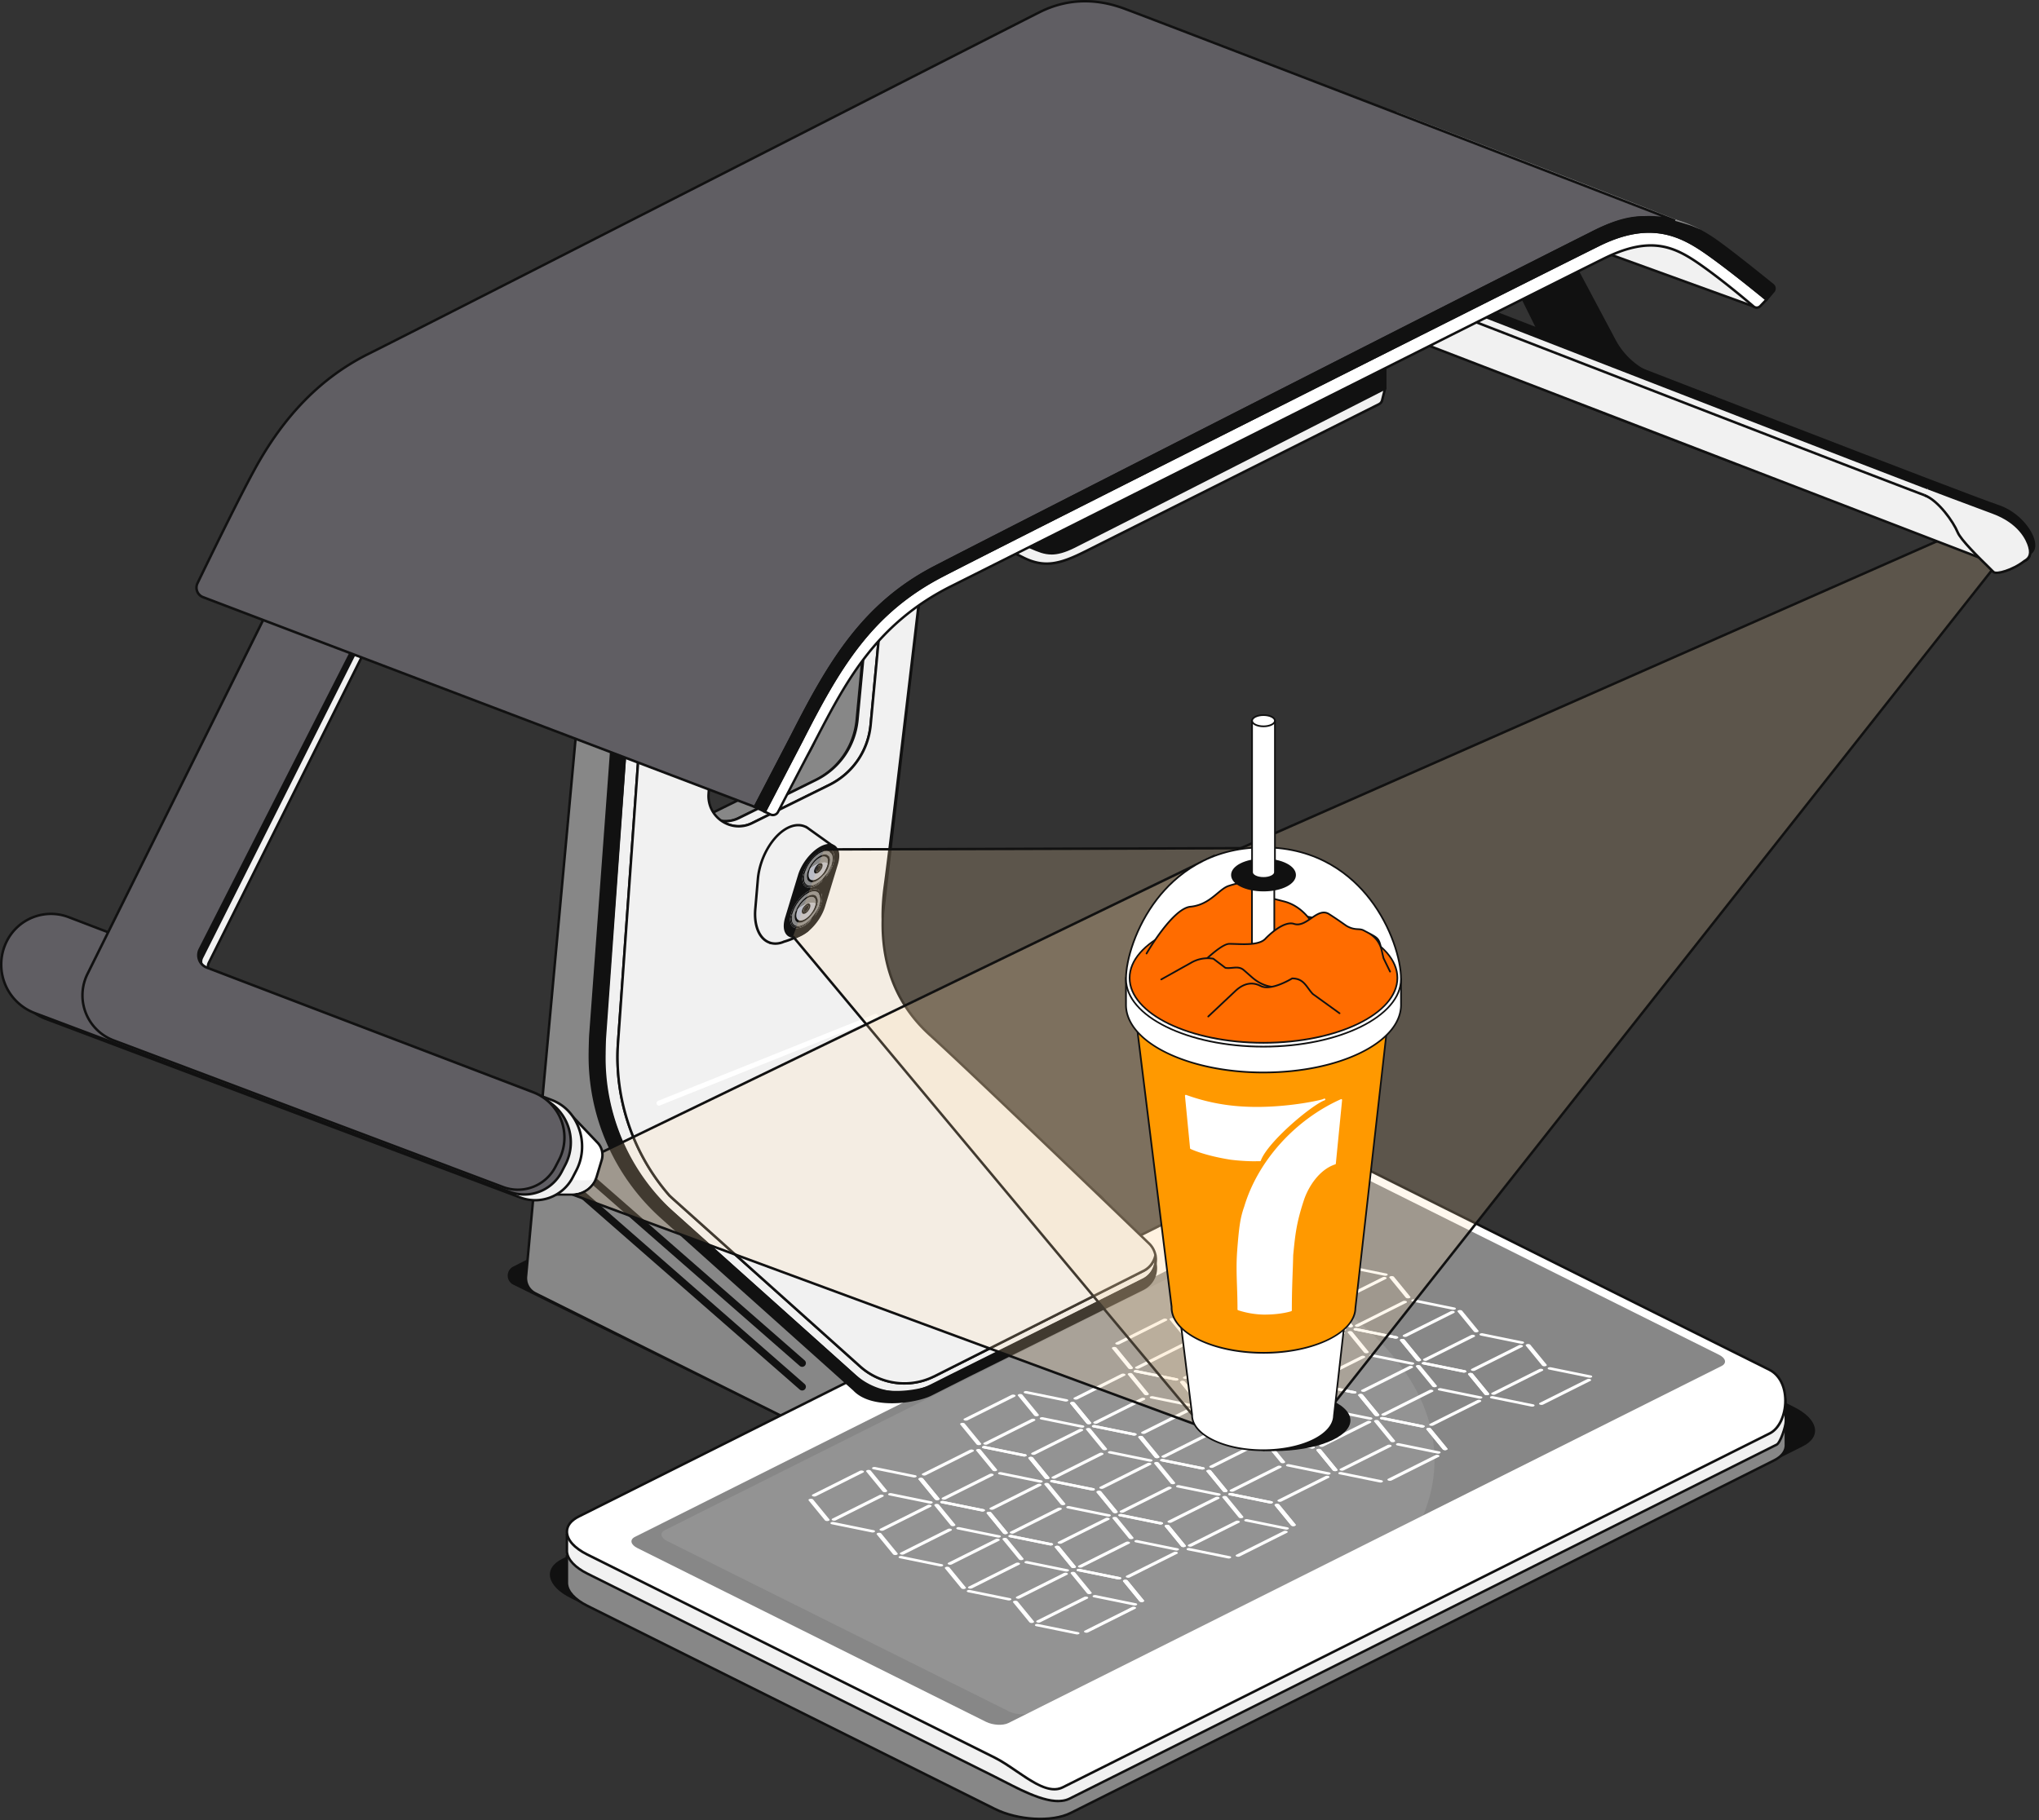 <svg xmlns="http://www.w3.org/2000/svg" width="467" height="417" fill="none"><rect width="100%" height="100%" fill="#333333" stroke="none"/><path fill="#111" d="m412.909 331.326-167.591 83.92c-4.423 2.212-12.486 1.769-18.02-.986l-96.542-48.135c-5.535-2.756-6.436-6.788-2.013-9.005l167.591-83.92c4.423-2.212 12.486-1.769 18.02.986l96.542 48.136c5.535 2.755 6.436 6.787 2.013 9.004zm-231.285-5.336-64.058-31.691c-1.706-.845-1.718-3.278-.022-4.139l4.598-2.331 59.476 38.161h.006z"/><path fill="#878787" d="M250.278 272.547c-1.52-1.434-31.601-29.911-37.458-35.36-5.858-5.449-12.027-15.531-10.728-26.673 1.298-11.142 11-94.575 11-94.575l-11.641-6.787-5.262 55.756a17.295 17.295 0 0 1-9.566 13.898c-5.387 2.659-11.987 5.908-17.652 8.693-4.581 2.251-9.883-1.282-9.571-6.374l5.642-91.773-24.677-12.917-19.892 215.992a3.862 3.862 0 0 0 2.121 3.856l65.152 32.468 66.66-33.165v-14.879c0-5.636-2.62-6.731-4.134-8.165l.006.005z"/><path fill="#111" d="m187.751 329.069-.125-.062-65.151-32.468a4.176 4.176 0 0 1-2.28-4.139l19.931-216.413 25.216 13.195-.011.181-5.642 91.774a6.307 6.307 0 0 0 2.824 5.693c1.911 1.27 4.275 1.429 6.333.414l1.31-.646c5.342-2.631 11.295-5.557 16.342-8.052 5.33-2.637 8.851-7.746 9.407-13.671l5.302-56.198 12.185 7.104-.023.188-11 94.574c-1.281 11.012 4.933 21.122 10.638 26.429 4.961 4.622 27.529 25.97 34.946 32.99l2.512 2.376c.232.221.493.431.759.652 1.543 1.259 3.465 2.83 3.465 7.717v15.055l-.159.079-66.785 33.228h.006zM140.614 76.883l-19.852 215.568a3.597 3.597 0 0 0 1.968 3.578l65.027 32.405 66.376-33.023v-14.704c0-4.621-1.803-6.095-3.255-7.28-.283-.233-.55-.448-.793-.681l-2.512-2.375c-7.417-7.015-29.985-28.369-34.946-32.985-6.085-5.659-12.123-15.706-10.819-26.911l10.977-94.387-11.096-6.47-5.217 55.313c-.578 6.124-4.213 11.403-9.719 14.131-5.046 2.495-11 5.421-16.342 8.052l-1.309.64c-2.246 1.1-4.82.936-6.901-.448a6.864 6.864 0 0 1-3.079-6.197l5.63-91.592-24.138-12.634z"/><path fill="#878787" d="M169.001 187.494a9298.336 9298.336 0 0 0 17.651-8.693 17.326 17.326 0 0 0 9.566-13.898l5.262-55.756 1.418.664-9.878-5.761-5.262 60.859a17.293 17.293 0 0 1-9.566 13.898 6863.2 6863.2 0 0 1-16.2 7.978c1.894 1.469 4.553 1.922 7.009.714v-.005z"/><path fill="#111" d="M166.063 188.469a6.897 6.897 0 0 1-4.241-1.463l-.357-.278.408-.198c5.307-2.614 11.199-5.506 16.2-7.978 5.33-2.637 8.851-7.746 9.407-13.671l5.296-61.302 10.269 5.988-.261.499-1.054-.493-5.223 55.353c-.578 6.124-4.213 11.403-9.719 14.13-5.12 2.535-11.181 5.512-16.585 8.171l-1.066.522a6.931 6.931 0 0 1-3.062.72h-.012zm-3.521-1.639a6.33 6.33 0 0 0 6.334.414l1.066-.521c5.409-2.66 11.465-5.637 16.586-8.171 5.33-2.637 8.851-7.746 9.407-13.671l5.256-55.734-7.933-4.627-5.222 60.412c-.579 6.124-4.213 11.408-9.719 14.13a7593.213 7593.213 0 0 1-15.775 7.774v-.006zm21.183 126.295a.855.855 0 0 1-.562-.21l-52.484-45.901a.852.852 0 0 1 1.123-1.281l52.484 45.901a.851.851 0 0 1-.561 1.491zm0 5.42a.855.855 0 0 1-.562-.21l-52.484-45.901a.852.852 0 0 1 1.123-1.282l52.484 45.901a.852.852 0 0 1-.561 1.492z"/><path fill="#878787" d="m409.011 325.123-279.177 31.413v6.317h.011c.131 1.707 1.713 3.538 4.644 5.001l93.299 46.519c5.347 2.665 13.144 3.091 17.414.953l161.093-80.762c1.678-.839 2.563-1.956 2.687-3.158h.023v-6.289l.006.006z"/><path fill="#111" d="M238.25 416.964c-3.589 0-7.496-.8-10.58-2.336l-93.299-46.519c-2.762-1.378-4.48-3.164-4.769-4.95h-.034l-.011-.307v-6.572l.249-.028 279.489-31.447v6.849h-.051c-.227 1.265-1.191 2.354-2.813 3.164L245.338 415.58c-1.86.93-4.383 1.384-7.088 1.384zm-108.126-54.225.011.091c.125 1.672 1.763 3.413 4.491 4.774l93.299 46.519c5.268 2.625 12.968 3.056 17.164.953l161.093-80.762c1.536-.771 2.41-1.781 2.534-2.932l.017-.176v-5.766l-278.609 31.351v5.948z"/><path fill="#F1F1F1" d="m408.897 320.643-279.063 30.999v3.833h.011c.131 1.707 1.713 3.538 4.644 5.001l93.299 46.519c5.347 2.665 12.9 7.19 17.176 5.047l161.96-81.102c.788-.397 2.087-4.043 2.087-5.444 0-.748-.114-4.853-.114-4.853z"/><path fill="#111" d="M242.356 412.881c-3.743 0-8.545-2.478-12.571-4.553-.732-.38-1.446-.743-2.115-1.083l-93.299-46.519c-2.762-1.378-4.48-3.164-4.769-4.95h-.034l-.011-.306v-4.083l.249-.028 279.37-31.034.011.306c0 .17.113 4.117.113 4.86 0 1.4-1.304 5.228-2.245 5.698l-161.961 81.103c-.81.408-1.735.584-2.733.584l-.005.005zm-112.238-57.519.011.091c.125 1.672 1.764 3.413 4.491 4.774l93.299 46.519c.675.335 1.389.703 2.127 1.083 4.984 2.569 11.193 5.767 14.793 3.964L406.8 330.691c.629-.318 1.933-3.811 1.933-5.189 0-.618-.079-3.572-.107-4.536l-278.502 30.943v3.464l-.006-.011z"/><path fill="#fff" d="m405.343 328.361-161.961 81.102c-4.269 2.138-10.246-4.162-15.587-6.827l-93.299-46.519c-5.347-2.665-6.22-6.56-1.945-8.698l161.961-81.102c4.269-2.138 12.066-1.713 17.413.952l93.299 46.519c5.347 2.665 4.394 12.435.119 14.573z"/><path fill="#111" d="M241.499 410.177c-2.71 0-5.823-2.121-8.851-4.185-1.656-1.128-3.362-2.296-4.984-3.102l-93.299-46.519c-3.056-1.525-4.814-3.521-4.814-5.483 0-1.474 1.015-2.801 2.869-3.725l161.96-81.102c4.333-2.172 12.26-1.741 17.669.952l93.299 46.519c2.399 1.197 3.827 3.936 3.833 7.338 0 3.521-1.485 6.634-3.708 7.745l-161.961 81.102c-.64.318-1.31.46-2.013.46zm59.975-144.944c-2.608 0-5.041.436-6.833 1.332l-161.96 81.102c-1.673.84-2.558 1.951-2.552 3.221 0 1.735 1.645 3.55 4.502 4.973l93.299 46.519c1.656.822 3.38 2.002 5.047 3.141 3.844 2.62 7.473 5.098 10.286 3.686l161.96-81.102c2.002-1.004 3.397-3.981 3.397-7.235 0-3.181-1.316-5.733-3.516-6.827l-93.299-46.519c-3.016-1.503-6.832-2.286-10.325-2.286l-.006-.005z"/><path fill="#878787" d="M394.286 312.938 230.97 394.721c-1.264.635-3.578.51-5.165-.284l-79.798-39.783c-1.588-.788-1.843-1.945-.579-2.58l163.316-81.782c1.264-.635 3.578-.511 5.165.283l79.799 39.783c1.587.788 1.842 1.945.578 2.58z"/><path fill="#fff" d="m197.709 337.341-10.814 5.415a.984.984 0 0 1-.782 0c-.216-.107-.216-.283 0-.391l10.813-5.415a.987.987 0 0 1 .783 0c.215.108.215.283 0 .391zm62.324 31.198-10.814 5.416a.993.993 0 0 1-.782 0c-.215-.108-.215-.284 0-.392l10.813-5.415a.987.987 0 0 1 .783 0c.215.108.215.284 0 .391zm-57.789-25.669-10.814 5.416a.993.993 0 0 1-.782 0c-.216-.108-.216-.284 0-.392l10.813-5.415a.995.995 0 0 1 .783 0c.215.108.215.284 0 .391zm-12.401 5.501a1.19 1.19 0 0 1-.181.062c-.284.057-.607-.011-.726-.153l-3.725-4.548c-.114-.141.017-.3.3-.362.284-.057.607.011.726.153l3.725 4.547c.085.108.034.227-.119.301zm13.205-6.613a1.087 1.087 0 0 1-.181.063c-.284.057-.607-.011-.726-.153l-3.725-4.548c-.114-.142.017-.3.3-.363.284-.056.607.012.726.153l3.725 4.548c.086.108.034.227-.119.3zm10.151 3.426-10.813 5.415a.987.987 0 0 1-.783 0c-.215-.108-.215-.283 0-.391l10.813-5.415a.987.987 0 0 1 .783 0c.215.107.215.283 0 .391zm-12.952 5.807c-.153.079-.391.102-.601.062l-9.101-1.854c-.283-.057-.419-.221-.306-.363.119-.142.442-.21.726-.153l9.101 1.854c.283.057.419.221.306.363a.333.333 0 0 1-.119.091h-.006zm13.209-6.612c-.153.079-.391.102-.601.062l-9.101-1.854c-.283-.057-.419-.221-.306-.363.119-.142.442-.21.726-.153l9.101 1.854c.283.057.419.221.306.363a.333.333 0 0 1-.119.091h-.006zm4.397 6.278-10.813 5.415a.995.995 0 0 1-.783 0c-.215-.108-.215-.284 0-.391l10.814-5.416a.993.993 0 0 1 .782 0c.216.108.216.284 0 .392zm-12.4 5.499a1.103 1.103 0 0 1-.182.062c-.283.057-.606-.011-.726-.153l-3.725-4.547c-.113-.142.017-.307.301-.363.283-.057.606.011.725.153l3.726 4.547c.085.108.034.227-.119.301zm13.207-6.61a1.204 1.204 0 0 1-.182.062c-.283.057-.606-.011-.726-.153l-3.725-4.548c-.113-.141.017-.306.301-.363.283-.056.606.012.725.153l3.726 4.548c.085.108.034.227-.119.301zm10.15 3.423-10.813 5.415a.987.987 0 0 1-.783 0c-.215-.107-.215-.283 0-.391l10.814-5.415a.984.984 0 0 1 .782 0c.216.108.216.283 0 .391zm-12.953 5.806c-.153.079-.392.102-.601.062l-9.101-1.854c-.284-.056-.42-.221-.306-.363.119-.141.442-.209.725-.153l9.101 1.854c.284.057.42.222.306.363a.333.333 0 0 1-.119.091h-.005zm13.213-6.609c-.154.079-.392.102-.602.062l-9.1-1.854c-.284-.057-.42-.221-.307-.363.12-.142.443-.21.726-.153l9.101 1.854c.284.057.42.221.306.363a.333.333 0 0 1-.119.091h-.005zm4.392 6.276-10.813 5.415a.984.984 0 0 1-.782 0c-.216-.108-.216-.284 0-.391l10.813-5.415a.984.984 0 0 1 .782 0c.216.107.216.283 0 .391zm-12.392 5.499a1.103 1.103 0 0 1-.182.062c-.283.057-.606-.011-.725-.153l-3.726-4.547c-.113-.142.017-.301.301-.363.283-.057.607.011.726.153l3.725 4.548c.085.107.034.226-.119.3zm13.205-6.618a1.09 1.09 0 0 1-.181.062c-.284.057-.607-.011-.726-.153l-3.726-4.547c-.113-.142.017-.301.301-.363.283-.057.607.011.726.153l3.725 4.547c.085.108.034.227-.119.301zm10.15 3.431-10.813 5.415a.984.984 0 0 1-.782 0c-.216-.107-.216-.283 0-.391l10.813-5.415a.984.984 0 0 1 .782 0c.216.108.216.284 0 .391zm-12.951 5.807c-.153.08-.391.102-.601.063l-9.101-1.855c-.284-.056-.42-.221-.306-.363.119-.141.442-.209.726-.153l9.1 1.855c.284.056.42.221.307.362a.337.337 0 0 1-.12.091h-.005zm13.205-6.618c-.153.079-.391.102-.601.062l-9.101-1.854c-.284-.056-.42-.221-.306-.363.119-.141.442-.209.726-.153l9.1 1.854c.284.057.42.222.307.363a.342.342 0 0 1-.119.091h-.006zm4.403 6.283-10.814 5.415a.984.984 0 0 1-.782 0c-.216-.108-.216-.283 0-.391l10.813-5.415a.987.987 0 0 1 .783 0c.215.107.215.283 0 .391zm-12.403 5.494a1.133 1.133 0 0 1-.182.063c-.283.056-.607-.012-.726-.153l-3.725-4.548c-.114-.142.023-.3.3-.363.284-.057.607.012.726.153l3.726 4.548c.085.108.034.227-.119.3zm13.205-6.61a1.09 1.09 0 0 1-.181.062c-.284.057-.607-.011-.726-.153l-3.725-4.547c-.114-.142.017-.301.3-.363.284-.057.607.011.726.153l3.725 4.548c.085.107.034.226-.119.3zm-2.801 9.235c-.153.08-.391.102-.601.063l-9.101-1.854c-.283-.057-.419-.222-.306-.363.119-.142.442-.21.726-.153l9.101 1.854c.283.056.419.221.306.363a.32.32 0 0 1-.119.09h-.006zm13.209-6.617c-.153.08-.391.102-.601.063l-9.101-1.855c-.283-.056-.419-.221-.306-.363.119-.141.442-.209.726-.153l9.101 1.855c.283.056.419.221.306.362a.322.322 0 0 1-.119.091h-.006zm-50.512-29.337c-.153.08-.391.102-.601.063l-9.1-1.855c-.284-.056-.42-.221-.307-.362.119-.142.443-.21.726-.154l9.101 1.855c.284.056.42.221.306.363a.32.32 0 0 1-.119.09h-.006zm5.266 5.194a1.09 1.09 0 0 1-.181.062c-.284.057-.607-.011-.726-.153l-3.725-4.542c-.114-.142.017-.3.3-.363.284-.056.607.012.726.153l3.726 4.542c.085.108.034.227-.12.301zm10.344 2.586c-.153.079-.391.102-.601.062l-9.101-1.854c-.284-.057-.42-.221-.306-.363.113-.142.442-.21.726-.153l9.1 1.854c.284.057.42.221.307.363a.337.337 0 0 1-.12.091h-.005zm5.268 5.194a1.2 1.2 0 0 1-.182.063c-.283.056-.606-.012-.725-.154l-3.726-4.542c-.113-.141.017-.3.301-.362.283-.057.606.011.725.153l3.726 4.542c.085.107.034.226-.119.3zm10.343 2.591c-.153.079-.391.102-.601.062l-9.101-1.854c-.283-.057-.419-.221-.306-.363.119-.142.442-.21.726-.153l9.101 1.854c.283.057.419.221.306.363a.333.333 0 0 1-.119.091h-.006zm5.266 5.194a1.087 1.087 0 0 1-.181.063c-.284.056-.607-.012-.726-.153l-3.725-4.542c-.114-.142.017-.301.3-.363.284-.057.607.011.726.153l3.725 4.542c.085.107.034.227-.119.3zm10.349 2.592c-.153.079-.391.102-.601.062l-9.1-1.854c-.284-.057-.42-.221-.307-.363.119-.142.443-.21.726-.153l9.101 1.854c.283.057.42.221.306.363a.333.333 0 0 1-.119.091h-.006zm5.268 5.192a1.087 1.087 0 0 1-.181.063c-.284.057-.607-.012-.726-.153l-3.725-4.542c-.114-.142.017-.301.3-.363.284-.057.607.011.726.153l3.725 4.542c.085.108.034.227-.119.3zm-38.996-34.4-10.813 5.415a.995.995 0 0 1-.783 0c-.215-.108-.215-.284 0-.392l10.814-5.415a.993.993 0 0 1 .782 0c.216.108.216.284 0 .392zm4.537 5.528-10.813 5.415a.984.984 0 0 1-.782 0c-.216-.108-.216-.283 0-.391l10.813-5.415a.984.984 0 0 1 .782 0c.216.107.216.283 0 .391z"/><path fill="#fff" d="M215.025 343.561a1.087 1.087 0 0 1-.181.063c-.284.056-.607-.012-.726-.153l-3.726-4.542c-.113-.142.017-.306.301-.363.283-.057.607.011.726.153l3.725 4.542c.085.108.034.227-.119.3zm13.205-6.61a1.09 1.09 0 0 1-.181.062c-.284.057-.607-.011-.726-.153l-3.726-4.542c-.113-.141.017-.3.301-.362.283-.057.607.011.726.153l3.725 4.542c.085.107.034.226-.119.3zm10.152 3.423-10.813 5.416a.993.993 0 0 1-.782 0c-.216-.108-.216-.284 0-.392l10.813-5.415a.984.984 0 0 1 .782 0c.216.108.216.284 0 .391zm-12.953 5.807c-.153.08-.391.102-.601.063l-9.101-1.855c-.284-.056-.42-.221-.306-.362.113-.142.436-.21.726-.154l9.1 1.855c.284.056.42.221.307.363a.328.328 0 0 1-.119.09h-.006zm13.213-6.61c-.153.079-.391.102-.601.062l-9.101-1.854c-.284-.057-.42-.221-.306-.363.113-.142.436-.21.725-.153l9.101 1.854c.284.057.42.221.307.363a.346.346 0 0 1-.12.091h-.005zm4.393 6.276-10.814 5.415a.984.984 0 0 1-.782 0c-.216-.108-.216-.283 0-.391l10.813-5.415a.987.987 0 0 1 .783 0c.215.108.215.283 0 .391zm-12.395 5.501a1.19 1.19 0 0 1-.181.062c-.284.057-.607-.011-.726-.153l-3.725-4.542c-.114-.142.017-.301.3-.363.284-.057.607.011.726.153l3.725 4.542c.085.108.034.227-.119.301zm13.207-6.618a1.087 1.087 0 0 1-.181.063c-.284.056-.607-.012-.726-.153l-3.725-4.542c-.114-.142.017-.301.3-.363.284-.057.607.011.726.153l3.725 4.542c.085.108.034.227-.119.3zm10.149 3.431-10.814 5.415a.993.993 0 0 1-.782 0c-.216-.108-.216-.284 0-.392l10.813-5.415a.995.995 0 0 1 .783 0c.215.108.215.284 0 .392zm-12.95 5.806c-.153.08-.391.102-.601.063l-9.101-1.854c-.283-.057-.419-.222-.306-.363.113-.142.437-.21.726-.153l9.101 1.854c.283.057.419.221.306.363a.328.328 0 0 1-.119.09h-.006zm13.207-6.618c-.153.08-.391.102-.601.063l-9.101-1.855c-.283-.056-.419-.221-.306-.362.113-.142.437-.21.726-.154l9.101 1.855c.283.056.419.221.306.363a.328.328 0 0 1-.119.09h-.006zm4.399 6.278-10.813 5.415a.987.987 0 0 1-.783 0c-.215-.107-.215-.283 0-.391l10.813-5.415a.987.987 0 0 1 .783 0c.215.108.215.284 0 .391zm-12.4 5.5a1.19 1.19 0 0 1-.181.062c-.284.057-.607-.011-.726-.153l-3.726-4.548c-.119-.141.017-.3.301-.363.283-.056.607.012.726.154l3.725 4.547c.085.108.034.227-.119.301zm13.205-6.612a1.087 1.087 0 0 1-.181.063c-.284.056-.607-.012-.726-.153l-3.726-4.548c-.119-.142.017-.301.301-.363.283-.057.607.011.726.153l3.725 4.548c.085.108.034.227-.119.3zm10.15 3.432-10.813 5.415a.987.987 0 0 1-.783 0c-.215-.108-.215-.284 0-.391l10.813-5.416a.995.995 0 0 1 .783 0c.215.108.215.284 0 .392zm-12.952 5.8c-.153.079-.391.102-.601.062l-9.1-1.854c-.284-.057-.42-.221-.307-.363.119-.142.437-.21.726-.153l9.101 1.854c.283.057.42.221.306.363a.333.333 0 0 1-.119.091h-.006zm13.207-6.612c-.153.08-.391.102-.601.063l-9.1-1.854c-.284-.057-.42-.222-.307-.363.114-.142.437-.21.726-.153l9.101 1.854c.284.056.42.221.306.363a.32.32 0 0 1-.119.09h-.006zm-8.001 11.777a1.204 1.204 0 0 1-.182.062c-.283.057-.606-.011-.725-.153l-3.726-4.548c-.113-.141.017-.3.301-.362.283-.057.607.011.726.153l3.725 4.547c.085.108.034.227-.119.301zm-26.901-33.335c-.153.079-.391.102-.601.062l-9.101-1.854c-.283-.057-.419-.221-.306-.363.119-.142.442-.21.726-.153l9.101 1.854c.283.057.419.221.306.363a.333.333 0 0 1-.119.091h-.006zm5.27 5.194a1.087 1.087 0 0 1-.181.063c-.284.056-.607-.012-.726-.154l-3.726-4.547c-.113-.142.017-.301.301-.363.283-.057.607.011.726.153l3.725 4.548c.085.107.034.226-.119.3zm10.341 2.591c-.153.079-.391.102-.601.062l-9.1-1.854c-.284-.057-.42-.221-.307-.363.119-.142.443-.21.726-.153l9.101 1.854c.284.057.42.221.306.363a.333.333 0 0 1-.119.091h-.006zm5.268 5.194a1.087 1.087 0 0 1-.181.063c-.284.056-.607-.012-.726-.153l-3.725-4.548c-.114-.142.017-.3.3-.363.284-.057.607.011.726.153l3.726 4.548c.085.108.034.227-.12.3zm10.35 2.591c-.153.08-.392.102-.601.062l-9.101-1.854c-.284-.056-.42-.221-.306-.363.119-.141.442-.209.725-.153l9.101 1.855c.284.056.42.221.306.362a.333.333 0 0 1-.119.091h-.005zm5.266 5.194a1.1 1.1 0 0 1-.182.063c-.283.057-.607-.011-.726-.153l-3.725-4.548c-.113-.142.017-.3.301-.363.283-.056.606.012.725.153l3.726 4.548c.085.108.034.227-.119.3zm-39.016-34.389-10.813 5.415a.995.995 0 0 1-.783 0c-.215-.108-.215-.284 0-.392l10.813-5.415a.995.995 0 0 1 .783 0c.215.108.215.284 0 .392zm62.326 31.192-10.813 5.415a.987.987 0 0 1-.783 0c-.215-.108-.215-.283 0-.391l10.814-5.415a.984.984 0 0 1 .782 0c.216.107.216.283 0 .391zm-57.791-25.664-10.813 5.415a.987.987 0 0 1-.783 0c-.215-.108-.215-.284 0-.391l10.814-5.415a.984.984 0 0 1 .782 0c.216.107.216.283 0 .391zm-12.4 5.499a1.1 1.1 0 0 1-.182.063c-.283.056-.606-.012-.725-.154l-3.726-4.547c-.113-.142.017-.301.301-.363.283-.057.606.011.725.153l3.726 4.548c.085.107.034.226-.119.3zm13.205-6.611a1.09 1.09 0 0 1-.181.062c-.284.057-.607-.011-.726-.153l-3.725-4.547c-.119-.142.017-.301.3-.363.284-.057.607.011.726.153l3.725 4.547c.085.108.034.227-.119.301zm10.15 3.424-10.813 5.416a.995.995 0 0 1-.783 0c-.215-.108-.215-.284 0-.392l10.814-5.415a.984.984 0 0 1 .782 0c.216.108.216.284 0 .391z"/><path fill="#fff" d="M234.978 333.599c-.153.08-.392.102-.601.063l-9.101-1.855c-.284-.056-.42-.221-.306-.362.119-.142.442-.21.725-.154l9.101 1.855c.284.056.42.221.306.363a.32.32 0 0 1-.119.09h-.005zm13.207-6.611c-.153.079-.392.102-.601.062l-9.101-1.854c-.284-.057-.42-.221-.306-.363.119-.142.442-.21.725-.153l9.101 1.854c.284.057.42.221.306.363a.333.333 0 0 1-.119.091h-.005zm4.4 6.277-10.813 5.415a.984.984 0 0 1-.782 0c-.216-.108-.216-.283 0-.391l10.813-5.415a.984.984 0 0 1 .782 0c.216.108.216.283 0 .391zm-12.402 5.499a1.087 1.087 0 0 1-.181.063c-.284.056-.607-.012-.726-.153l-3.725-4.548c-.114-.142.017-.3.3-.363.284-.057.607.011.726.153l3.725 4.548c.085.108.034.227-.119.3zm13.212-6.616a1.103 1.103 0 0 1-.182.062c-.283.057-.607-.011-.726-.153l-3.725-4.547c-.119-.142.017-.301.3-.363.284-.057.607.011.726.153l3.726 4.548c.085.107.034.226-.119.3zm10.149 3.43-10.813 5.416a.993.993 0 0 1-.782 0c-.216-.108-.216-.284 0-.392l10.813-5.415a.993.993 0 0 1 .782 0c.216.108.216.284 0 .391zm-12.949 5.806c-.153.08-.391.102-.601.063l-9.101-1.854c-.284-.057-.42-.222-.306-.363.113-.142.442-.21.726-.153l9.1 1.854c.284.057.42.221.307.363a.328.328 0 0 1-.119.09h-.006zm13.205-6.617c-.153.08-.391.102-.601.063l-9.101-1.855c-.283-.056-.42-.221-.306-.362.113-.142.442-.21.726-.154l9.101 1.855c.283.056.419.221.306.363a.328.328 0 0 1-.119.09h-.006zm4.395 6.283-10.813 5.415a.987.987 0 0 1-.783 0c-.215-.107-.215-.283 0-.391l10.813-5.415a.987.987 0 0 1 .783 0c.215.108.215.283 0 .391zm-12.395 5.495a1.19 1.19 0 0 1-.181.062c-.284.057-.607-.011-.726-.153l-3.725-4.548c-.114-.141.017-.3.3-.363.284-.056.607.012.726.154l3.725 4.547c.085.108.034.227-.119.301zm13.205-6.612a1.087 1.087 0 0 1-.181.063c-.284.056-.607-.012-.726-.153l-3.725-4.548c-.114-.142.017-.301.3-.363.284-.057.607.011.726.153l3.726 4.548c.085.107.034.227-.12.3zm10.151 3.431-10.813 5.415a.987.987 0 0 1-.783 0c-.215-.108-.215-.284 0-.391l10.813-5.416a.995.995 0 0 1 .783 0c.215.108.215.284 0 .392zm-12.952 5.806c-.153.079-.391.102-.601.062l-9.101-1.854c-.283-.057-.419-.221-.306-.363.119-.142.442-.21.726-.153l9.101 1.854c.283.057.419.221.306.363a.333.333 0 0 1-.119.091h-.006zm13.207-6.617c-.153.08-.391.102-.601.063l-9.101-1.854c-.283-.057-.419-.222-.306-.363.119-.142.443-.21.726-.153l9.101 1.854c.283.056.419.221.306.363a.32.32 0 0 1-.119.09h-.006zm4.399 6.277-10.813 5.416a.995.995 0 0 1-.783 0c-.215-.108-.215-.284 0-.392l10.814-5.415a.984.984 0 0 1 .782 0c.216.108.216.284 0 .391zm-12.4 5.5a1.204 1.204 0 0 1-.182.062c-.283.057-.606-.011-.726-.153l-3.725-4.548c-.113-.141.017-.3.301-.362.283-.057.606.011.725.153l3.726 4.547c.085.108.034.227-.119.301zm13.207-6.612a1.087 1.087 0 0 1-.181.063c-.284.057-.607-.012-.726-.153l-3.725-4.548c-.12-.142.017-.3.3-.363.284-.056.607.012.726.153l3.725 4.548c.085.108.034.227-.119.3zm-2.803 9.232c-.153.079-.392.102-.601.062l-9.101-1.854c-.284-.057-.42-.221-.306-.363.113-.142.442-.21.725-.153l9.101 1.854c.284.057.42.221.306.363a.333.333 0 0 1-.119.091h-.005zm13.209-6.611c-.153.079-.392.102-.601.062l-9.101-1.854c-.284-.057-.42-.221-.306-.363.113-.142.442-.21.725-.153l9.101 1.854c.284.057.42.221.306.363a.333.333 0 0 1-.119.091h-.005zm-50.512-29.345c-.153.079-.391.102-.601.062l-9.101-1.854c-.283-.057-.42-.221-.306-.363.119-.142.442-.21.726-.153l9.1 1.854c.284.057.42.221.307.363a.342.342 0 0 1-.119.091h-.006zm5.268 5.194a1.1 1.1 0 0 1-.182.063c-.283.056-.606-.012-.725-.153l-3.726-4.542c-.113-.142.017-.301.301-.363.283-.057.607.011.726.153l3.725 4.542c.085.108.034.227-.119.3zm10.341 2.592c-.153.079-.391.102-.601.062l-9.101-1.854c-.283-.057-.419-.221-.306-.363.119-.142.442-.21.726-.153l9.101 1.854c.283.057.419.221.306.363a.333.333 0 0 1-.119.091h-.006zm5.268 5.194a1.087 1.087 0 0 1-.181.063c-.284.057-.607-.011-.726-.153l-3.725-4.542c-.114-.142.017-.306.3-.363.284-.057.607.011.726.153l3.725 4.542c.085.108.034.227-.119.3zm10.348 2.591c-.154.079-.392.102-.602.062l-9.1-1.854c-.284-.056-.42-.221-.307-.363.12-.141.443-.209.726-.153l9.101 1.854c.284.057.42.222.306.363a.333.333 0 0 1-.119.091h-.005zm5.262 5.194a1.204 1.204 0 0 1-.182.062c-.283.057-.607-.011-.726-.153l-3.725-4.542c-.113-.142.017-.3.301-.363.283-.057.606.011.725.153l3.726 4.542c.085.108.034.227-.119.301zm10.349 2.591c-.153.08-.391.102-.601.063l-9.101-1.855c-.284-.056-.42-.221-.306-.362.119-.142.442-.21.726-.154l9.1 1.855c.284.056.42.221.307.363a.328.328 0 0 1-.119.09h-.006zm5.268 5.19a1.103 1.103 0 0 1-.182.062c-.283.057-.606-.011-.725-.153l-3.726-4.542c-.113-.141.017-.306.301-.363.283-.056.606.012.726.153l3.725 4.542c.085.108.034.227-.119.301zm-38.994-34.398-10.814 5.415a.984.984 0 0 1-.782 0c-.216-.108-.216-.283 0-.391l10.813-5.415a.987.987 0 0 1 .783 0c.215.107.215.283 0 .391zm4.535 5.529-10.813 5.415a.987.987 0 0 1-.783 0c-.215-.107-.215-.283 0-.391l10.813-5.415a.987.987 0 0 1 .783 0c.215.108.215.284 0 .391z"/><path fill="#fff" d="M249.755 326.172a1.19 1.19 0 0 1-.181.062c-.284.057-.607-.011-.726-.153l-3.725-4.542c-.114-.142.017-.3.3-.363.284-.056.607.012.726.153l3.726 4.542c.085.108.034.227-.12.301zm13.213-6.618a1.19 1.19 0 0 1-.181.062c-.284.057-.607-.011-.726-.153l-3.725-4.542c-.114-.142.017-.306.3-.363.284-.057.607.011.726.153l3.725 4.542c.085.108.034.227-.119.301zm10.149 3.432-10.814 5.415a.984.984 0 0 1-.782 0c-.215-.108-.215-.284 0-.391l10.813-5.416a.995.995 0 0 1 .783 0c.215.108.215.284 0 .392zm-12.952 5.805c-.153.079-.391.102-.601.062l-9.101-1.854c-.283-.057-.419-.221-.306-.363.119-.142.442-.21.726-.153l9.101 1.854c.283.057.419.221.306.363a.333.333 0 0 1-.119.091h-.006zm13.207-6.618c-.153.08-.391.103-.601.063l-9.101-1.854c-.283-.057-.419-.221-.306-.363.114-.142.437-.21.726-.153l9.101 1.854c.283.057.419.221.306.363a.32.32 0 0 1-.119.09h-.006zm4.399 6.278-10.813 5.415a.995.995 0 0 1-.783 0c-.215-.108-.215-.284 0-.392l10.814-5.415a.993.993 0 0 1 .782 0c.215.108.215.284 0 .392zm-12.4 5.501a1.103 1.103 0 0 1-.182.062c-.283.057-.606-.011-.726-.153l-3.725-4.542c-.113-.141.017-.3.301-.362.283-.057.606.011.725.153l3.726 4.541c.085.108.034.227-.119.301zm13.207-6.612a1.204 1.204 0 0 1-.182.062c-.283.057-.606-.011-.726-.153l-3.725-4.542c-.113-.142.017-.3.301-.363.283-.057.606.012.725.153l3.726 4.542c.085.108.034.227-.119.301zm10.148 3.43-10.813 5.415a.987.987 0 0 1-.783 0c-.215-.108-.215-.283 0-.391l10.814-5.415a.984.984 0 0 1 .782 0c.216.107.216.283 0 .391zm-12.949 5.8c-.154.079-.392.102-.602.062l-9.1-1.854c-.284-.057-.42-.221-.307-.363.12-.141.443-.21.726-.153l9.101 1.854c.284.057.42.221.306.363a.333.333 0 0 1-.119.091h-.005zm13.205-6.611c-.153.079-.392.102-.601.062l-9.101-1.854c-.284-.057-.42-.221-.306-.363.113-.142.436-.21.725-.153l9.101 1.854c.284.057.42.221.306.363a.333.333 0 0 1-.119.091h-.005zm4.402 6.277-10.813 5.415a.984.984 0 0 1-.782 0c-.216-.108-.216-.284 0-.391l10.813-5.416a.993.993 0 0 1 .782 0c.216.108.216.284 0 .392zm-12.404 5.5a1.087 1.087 0 0 1-.181.063c-.283.056-.607-.012-.726-.154l-3.725-4.541c-.119-.142.017-.301.3-.363.284-.057.607.011.726.153l3.726 4.542c.085.107.034.226-.12.3zm13.208-6.611a1.244 1.244 0 0 1-.182.062c-.283.057-.607-.011-.726-.153l-3.725-4.548c-.119-.141.017-.306.3-.363.284-.056.607.012.726.154l3.726 4.547c.085.108.034.227-.119.301zm10.149 3.425-10.813 5.415a.984.984 0 0 1-.782 0c-.216-.107-.216-.283 0-.391l10.813-5.415a.984.984 0 0 1 .782 0c.216.108.216.283 0 .391zm-12.951 5.806c-.153.079-.391.102-.601.062l-9.101-1.854c-.283-.056-.42-.221-.306-.363.119-.141.442-.209.726-.153l9.1 1.854c.284.057.42.222.307.363a.342.342 0 0 1-.119.091h-.006zm13.207-6.612c-.153.079-.391.102-.601.062l-9.101-1.854c-.283-.057-.42-.221-.306-.363.113-.142.436-.21.726-.153l9.1 1.854c.284.057.42.221.307.363a.342.342 0 0 1-.119.091h-.006zm-8.002 11.777a1.087 1.087 0 0 1-.181.063c-.284.056-.607-.012-.726-.153l-3.725-4.542c-.114-.142.017-.301.3-.363.284-.057.607.011.726.153l3.725 4.542c.086.108.034.227-.119.3zm-26.898-33.335c-.154.08-.392.102-.602.063l-9.1-1.855c-.284-.056-.42-.221-.307-.363.12-.141.443-.209.726-.153l9.101 1.855c.284.056.42.221.306.362a.322.322 0 0 1-.119.091h-.005zm5.268 5.194a1.167 1.167 0 0 1-.182.062c-.283.057-.606-.011-.725-.153l-3.726-4.548c-.119-.141.017-.3.301-.363.283-.056.607.012.726.153l3.725 4.548c.085.108.034.227-.119.301zm10.347 2.59c-.153.08-.391.102-.601.063l-9.101-1.854c-.284-.057-.42-.222-.306-.363.119-.142.442-.21.726-.153l9.1 1.854c.284.056.42.221.307.363a.332.332 0 0 1-.12.09h-.005zm5.27 5.196a1.204 1.204 0 0 1-.182.062c-.283.057-.606-.011-.726-.153l-3.725-4.548c-.113-.141.017-.3.301-.362.283-.057.606.011.725.153l3.726 4.547c.085.108.034.227-.119.301zm10.341 2.585c-.153.079-.391.102-.601.062l-9.101-1.854c-.283-.057-.419-.221-.306-.363.119-.142.442-.21.726-.153l9.101 1.854c.283.057.419.221.306.363a.342.342 0 0 1-.119.091h-.006zm5.266 5.193a1.09 1.09 0 0 1-.181.062c-.284.057-.607-.011-.726-.153l-3.726-4.547c-.113-.142.018-.301.301-.363.284-.057.607.011.726.153l3.725 4.548c.085.107.034.226-.119.3zm-38.992-34.401-10.813 5.415a.987.987 0 0 1-.783 0c-.215-.107-.215-.283 0-.391l10.813-5.415a.987.987 0 0 1 .783 0c.215.108.215.284 0 .391zm62.334 31.199-10.813 5.415a.995.995 0 0 1-.783 0c-.215-.108-.215-.284 0-.392l10.813-5.415a.995.995 0 0 1 .783 0c.215.108.215.284 0 .392zm-57.799-25.664-10.813 5.415a.995.995 0 0 1-.783 0c-.215-.108-.215-.284 0-.392l10.814-5.415a.993.993 0 0 1 .782 0c.216.108.216.284 0 .392zm-12.394 5.5a1.103 1.103 0 0 1-.182.062c-.283.057-.607-.011-.726-.153l-3.725-4.542c-.113-.141.017-.3.3-.363.284-.056.607.012.726.154l3.726 4.541c.085.108.034.227-.119.301zm13.207-6.617a1.204 1.204 0 0 1-.182.062c-.283.057-.607-.011-.726-.153l-3.725-4.548c-.113-.141.017-.3.3-.363.284-.056.607.012.726.154l3.726 4.547c.085.108.034.227-.119.301zm10.15 3.43-10.813 5.415a.987.987 0 0 1-.783 0c-.215-.108-.215-.283 0-.391L281.908 310a.987.987 0 0 1 .783 0c.215.107.215.283 0 .391z"/><path fill="#fff" d="M269.737 316.197c-.153.079-.391.102-.601.062l-9.1-1.854c-.284-.057-.42-.221-.307-.363.119-.142.443-.21.726-.153l9.101 1.854c.284.057.42.221.306.363a.333.333 0 0 1-.119.091h-.006zm13.206-6.616c-.154.079-.392.102-.602.062l-9.1-1.854c-.284-.057-.42-.221-.307-.363.12-.142.443-.21.726-.153l9.101 1.854c.284.057.42.221.306.363a.333.333 0 0 1-.119.091h-.005zm4.4 6.276-10.813 5.415a.984.984 0 0 1-.782 0c-.216-.108-.216-.284 0-.391l10.813-5.415a.984.984 0 0 1 .782 0c.216.107.216.283 0 .391zm-12.4 5.501a1.068 1.068 0 0 1-.182.063c-.283.056-.606-.012-.725-.153l-3.726-4.542c-.113-.142.017-.301.301-.363.283-.057.607.011.726.153l3.725 4.542c.085.107.034.227-.119.3zm13.207-6.612a1.19 1.19 0 0 1-.181.062c-.284.057-.607-.011-.726-.153l-3.726-4.548c-.113-.141.017-.306.301-.362.283-.057.607.011.726.153l3.725 4.547c.085.108.034.227-.119.301zm10.148 3.425-10.813 5.415a.984.984 0 0 1-.782 0c-.216-.107-.216-.283 0-.391l10.813-5.415a.984.984 0 0 1 .782 0c.216.108.216.284 0 .391zm-12.949 5.807c-.153.08-.391.102-.601.063l-9.101-1.855c-.284-.056-.42-.221-.306-.363.113-.141.442-.209.726-.153l9.1 1.855c.284.056.42.221.307.362a.346.346 0 0 1-.12.091h-.005zm13.205-6.613c-.153.079-.391.102-.601.062l-9.101-1.854c-.284-.057-.42-.221-.306-.363.119-.142.442-.21.726-.153l9.1 1.854c.284.057.42.221.307.363a.342.342 0 0 1-.119.091h-.006zm4.401 6.278-10.814 5.415a.984.984 0 0 1-.782 0c-.216-.108-.216-.283 0-.391l10.813-5.415a.987.987 0 0 1 .783 0c.215.107.215.283 0 .391zm-12.401 5.499a1.087 1.087 0 0 1-.181.063c-.284.057-.607-.012-.726-.153l-3.725-4.542c-.114-.142.017-.301.3-.363.284-.057.607.011.726.153l3.725 4.542c.085.108.034.227-.119.3zm13.205-6.611a1.09 1.09 0 0 1-.181.062c-.284.057-.607-.011-.726-.153l-3.725-4.547c-.114-.142.017-.301.3-.363.284-.057.607.011.726.153l3.725 4.547c.085.108.034.227-.119.301zm10.151 3.425-10.814 5.416a.993.993 0 0 1-.782 0c-.216-.108-.216-.284 0-.392l10.813-5.415a.987.987 0 0 1 .783 0c.215.108.215.284 0 .391zm-12.952 5.806c-.153.08-.391.102-.601.063l-9.101-1.854c-.283-.057-.419-.222-.306-.363.119-.142.442-.21.726-.153l9.101 1.854c.283.056.419.221.306.363a.32.32 0 0 1-.119.09h-.006zm13.207-6.611c-.153.079-.391.102-.601.062l-9.101-1.854c-.283-.056-.419-.221-.306-.363.119-.141.442-.209.726-.153l9.101 1.854c.283.057.419.222.306.363a.333.333 0 0 1-.119.091h-.006zm4.399 6.276-10.813 5.415a.987.987 0 0 1-.783 0c-.215-.107-.215-.283 0-.391l10.813-5.415a.987.987 0 0 1 .783 0c.215.108.215.283 0 .391zm-12.4 5.502a1.204 1.204 0 0 1-.182.062c-.283.057-.607-.011-.726-.153l-3.725-4.542c-.113-.142.017-.301.301-.363.283-.057.606.011.725.153l3.726 4.542c.085.108.034.227-.119.301zm13.212-6.618a1.1 1.1 0 0 1-.182.063c-.283.056-.606-.012-.725-.153l-3.726-4.548c-.113-.142.023-.301.301-.363.283-.057.606.011.725.153l3.726 4.548c.085.107.034.226-.119.3zm-2.803 9.237c-.153.079-.391.102-.601.062l-9.1-1.854c-.284-.057-.42-.221-.307-.363.114-.142.443-.21.726-.153l9.101 1.854c.283.057.42.221.306.363a.333.333 0 0 1-.119.091h-.006zm13.207-6.612c-.153.08-.391.102-.601.063l-9.1-1.855c-.284-.056-.42-.221-.307-.363.119-.141.443-.209.726-.153l9.101 1.855c.284.056.42.221.306.362a.322.322 0 0 1-.119.091h-.006zm-50.517-29.344c-.153.08-.391.103-.601.063l-9.101-1.854c-.284-.057-.42-.222-.306-.363.119-.142.442-.21.726-.153l9.1 1.854c.284.057.42.221.307.363a.328.328 0 0 1-.119.09h-.006zm5.27 5.194a1.103 1.103 0 0 1-.182.062c-.283.057-.606-.011-.725-.153l-3.726-4.542c-.113-.141.017-.3.301-.363.283-.056.606.012.725.154l3.726 4.541c.085.108.034.227-.119.301zm10.347 2.591c-.153.079-.391.102-.601.062l-9.101-1.854c-.283-.057-.419-.221-.306-.363.113-.142.442-.21.726-.153l9.101 1.854c.283.057.419.221.306.363a.342.342 0 0 1-.119.091h-.006zm5.268 5.194a1.087 1.087 0 0 1-.181.063c-.284.056-.607-.012-.726-.154l-3.726-4.541c-.113-.142.017-.301.301-.363.283-.057.607.011.726.153l3.725 4.542c.085.107.034.226-.119.3zm10.341 2.587c-.153.079-.391.102-.601.062l-9.1-1.854c-.284-.057-.42-.221-.307-.363.119-.142.443-.21.726-.153l9.101 1.854c.283.057.42.221.306.363a.333.333 0 0 1-.119.091h-.006zm5.268 5.193a1.087 1.087 0 0 1-.181.063c-.284.057-.607-.012-.726-.153l-3.725-4.542c-.114-.142.017-.301.3-.363.284-.057.607.011.726.153l3.725 4.542c.086.108.034.227-.119.3zm10.344 2.591c-.153.079-.392.102-.601.062l-9.101-1.854c-.284-.056-.42-.221-.306-.363.119-.141.442-.209.725-.153l9.101 1.854c.284.057.42.222.306.363a.333.333 0 0 1-.119.091h-.005zm5.268 5.195a1.204 1.204 0 0 1-.182.062c-.283.057-.606-.011-.726-.153l-3.725-4.542c-.113-.142.017-.301.301-.363.283-.057.606.011.725.153l3.726 4.542c.085.108.034.227-.119.301zm-38.991-34.402-10.813 5.415a.984.984 0 0 1-.782 0c-.216-.108-.216-.284 0-.391l10.813-5.416a.993.993 0 0 1 .782 0c.216.108.216.284 0 .392zm4.54 5.528-10.814 5.415a.984.984 0 0 1-.782 0c-.216-.108-.216-.283 0-.391l10.813-5.415a.987.987 0 0 1 .783 0c.215.108.215.283 0 .391z"/><path fill="#fff" d="M284.515 308.764a1.19 1.19 0 0 1-.181.062c-.284.057-.607-.011-.726-.153l-3.725-4.542c-.114-.142.017-.301.3-.363.284-.057.607.011.726.153l3.725 4.542c.085.108.034.227-.119.301zm13.205-6.613a1.087 1.087 0 0 1-.181.063c-.284.056-.607-.012-.726-.154l-3.725-4.541c-.114-.142.017-.307.3-.363.284-.057.607.011.726.153l3.725 4.542c.085.107.034.227-.119.3zm10.147 3.426-10.814 5.415a.993.993 0 0 1-.782 0c-.215-.108-.215-.284 0-.392l10.813-5.415a.995.995 0 0 1 .783 0c.215.108.215.284 0 .392zm-12.948 5.806c-.153.08-.391.103-.601.063l-9.101-1.854c-.283-.057-.419-.222-.306-.363.119-.142.442-.21.726-.153l9.101 1.854c.283.057.419.221.306.363a.32.32 0 0 1-.119.09h-.006zm13.207-6.612c-.153.08-.391.102-.601.063l-9.101-1.855c-.283-.056-.419-.221-.306-.363.119-.141.442-.209.726-.153l9.101 1.855c.283.056.419.221.306.362a.333.333 0 0 1-.119.091h-.006zm4.399 6.278-10.813 5.415a.987.987 0 0 1-.783 0c-.215-.107-.215-.283 0-.391l10.813-5.415a.987.987 0 0 1 .783 0c.215.108.215.283 0 .391zm-12.4 5.5a1.204 1.204 0 0 1-.182.062c-.283.057-.607-.011-.726-.153l-3.725-4.542c-.113-.142.017-.3.3-.363.284-.057.607.011.726.153l3.726 4.542c.085.108.034.227-.119.301zm13.207-6.611a1.1 1.1 0 0 1-.182.063c-.283.056-.607-.012-.726-.153l-3.725-4.542c-.113-.142.017-.301.301-.363.283-.057.606.011.725.153l3.726 4.542c.085.108.034.227-.119.3zm10.148 3.425-10.813 5.415a.987.987 0 0 1-.783 0c-.215-.108-.215-.284 0-.391l10.813-5.416a.995.995 0 0 1 .783 0c.215.108.215.284 0 .392zm-12.952 5.807c-.153.079-.391.102-.601.062l-9.1-1.854c-.284-.057-.42-.221-.307-.363.119-.142.443-.21.726-.153l9.101 1.854c.284.057.42.221.306.363a.333.333 0 0 1-.119.091h-.006zm13.207-6.613c-.153.08-.391.102-.601.063l-9.1-1.855c-.284-.056-.42-.221-.307-.362.12-.142.443-.21.726-.154l9.101 1.855c.284.056.42.221.306.363a.32.32 0 0 1-.119.09h-.006zm4.401 6.277-10.813 5.415a.984.984 0 0 1-.782 0c-.216-.107-.216-.283 0-.391l10.813-5.415a.984.984 0 0 1 .782 0c.216.108.216.284 0 .391zm-12.402 5.5a1.071 1.071 0 0 1-.182.062c-.283.057-.606-.011-.725-.153l-3.726-4.542c-.113-.142.017-.3.301-.363.283-.056.607.012.726.153l3.725 4.542c.085.108.034.227-.119.301zm13.213-6.617a1.19 1.19 0 0 1-.181.062c-.284.057-.607-.011-.726-.153l-3.725-4.542c-.119-.142.017-.3.3-.363.284-.057.607.011.726.153l3.725 4.542c.085.108.034.227-.119.301zm10.15 3.431-10.813 5.415a.987.987 0 0 1-.783 0c-.215-.108-.215-.284 0-.391l10.814-5.415a.984.984 0 0 1 .782 0c.216.107.216.283 0 .391zm-12.949 5.807c-.153.079-.392.102-.601.062l-9.101-1.854c-.284-.057-.42-.221-.306-.363.113-.142.442-.21.725-.153l9.101 1.854c.284.057.42.221.306.363a.333.333 0 0 1-.119.091h-.005zm13.203-6.618c-.153.079-.392.102-.601.062l-9.101-1.854c-.284-.057-.42-.221-.306-.363.119-.142.442-.21.725-.153l9.101 1.854c.284.057.42.221.306.363a.333.333 0 0 1-.119.091h-.005zm-8 11.777a1.087 1.087 0 0 1-.181.063c-.284.056-.607-.012-.726-.154l-3.725-4.541c-.114-.142.017-.301.3-.363.284-.057.607.011.726.153l3.725 4.542c.085.107.034.226-.119.3zm-26.901-33.329c-.153.079-.391.102-.601.062l-9.101-1.854c-.283-.057-.419-.221-.306-.363.114-.142.443-.21.726-.153l9.101 1.854c.283.057.42.221.306.363a.333.333 0 0 1-.119.091h-.006zm5.268 5.192a1.087 1.087 0 0 1-.181.063c-.284.056-.607-.012-.726-.154l-3.725-4.547c-.114-.142.017-.301.3-.363.284-.057.607.011.726.153l3.725 4.548c.085.107.034.226-.119.3zm10.344 2.587c-.153.079-.392.102-.601.062l-9.101-1.854c-.284-.056-.42-.221-.306-.363.119-.141.442-.209.725-.153l9.101 1.854c.284.057.42.222.306.363a.333.333 0 0 1-.119.091h-.005zm5.266 5.194a1.204 1.204 0 0 1-.182.062c-.283.057-.606-.011-.726-.153l-3.725-4.548c-.113-.142.017-.3.301-.363.283-.056.606.012.725.153l3.726 4.548c.085.108.034.227-.119.301zm10.345 2.591c-.153.08-.391.102-.601.063l-9.101-1.855c-.283-.056-.419-.221-.306-.362.113-.142.442-.21.726-.154l9.101 1.855c.283.056.419.221.306.363a.328.328 0 0 1-.119.09h-.006zm5.266 5.194a1.19 1.19 0 0 1-.181.062c-.284.057-.607-.011-.726-.153l-3.726-4.548c-.113-.141.017-.3.301-.363.283-.056.607.012.726.154l3.725 4.547c.085.108.034.227-.119.301zm-39.012-34.39-10.813 5.415a.984.984 0 0 1-.782 0c-.216-.108-.216-.284 0-.391l10.813-5.416a.993.993 0 0 1 .782 0c.216.108.216.284 0 .392zm62.33 31.197-10.813 5.415a.984.984 0 0 1-.782 0c-.216-.108-.216-.283 0-.391l10.813-5.415a.984.984 0 0 1 .782 0c.216.107.216.283 0 .391zm-57.798-25.669-10.814 5.415a.984.984 0 0 1-.782 0c-.216-.108-.216-.283 0-.391l10.813-5.415a.987.987 0 0 1 .783 0c.215.108.215.283 0 .391zm-12.395 5.501a1.19 1.19 0 0 1-.181.062c-.284.057-.607-.011-.726-.153l-3.726-4.542c-.113-.142.017-.301.301-.363.283-.057.607.011.726.153l3.725 4.542c.085.108.034.227-.119.301zm13.205-6.612a1.103 1.103 0 0 1-.182.062c-.283.057-.606-.011-.725-.153l-3.726-4.547c-.119-.142.023-.306.301-.363.283-.057.606.011.725.153l3.726 4.547c.085.108.034.227-.119.301zm10.152 3.424-10.813 5.415a.993.993 0 0 1-.782 0c-.216-.108-.216-.284 0-.392l10.813-5.415a.993.993 0 0 1 .782 0c.216.108.216.284 0 .392z"/><path fill="#fff" d="M304.468 298.8c-.153.08-.391.103-.601.063l-9.101-1.854c-.283-.057-.42-.222-.306-.363.119-.142.442-.21.726-.153l9.1 1.854c.284.056.42.221.307.363a.328.328 0 0 1-.119.09h-.006zm13.205-6.611c-.153.079-.391.102-.601.062l-9.101-1.854c-.283-.056-.419-.221-.306-.363.113-.141.442-.209.72-.153l9.101 1.854c.283.057.419.222.306.363a.333.333 0 0 1-.119.091zm4.401 6.277-10.813 5.415a.987.987 0 0 1-.783 0c-.215-.107-.215-.283 0-.391l10.813-5.415a.987.987 0 0 1 .783 0c.215.108.215.283 0 .391zm-12.401 5.501a1.19 1.19 0 0 1-.181.062c-.284.057-.607-.011-.726-.153l-3.725-4.542c-.114-.142.017-.306.3-.363.284-.057.607.011.726.153l3.725 4.542c.086.108.035.227-.119.301zm13.205-6.612a1.087 1.087 0 0 1-.181.063c-.284.056-.607-.012-.726-.154l-3.725-4.547c-.12-.142.022-.306.3-.363.284-.057.607.011.726.153l3.725 4.548c.085.107.034.226-.119.3zm10.151 3.425-10.813 5.415a.987.987 0 0 1-.783 0c-.215-.108-.215-.284 0-.391l10.813-5.416a.995.995 0 0 1 .783 0c.215.108.215.284 0 .392zm-12.95 5.806c-.153.079-.391.102-.601.062l-9.101-1.854c-.283-.057-.419-.221-.306-.363.119-.142.442-.21.726-.153l9.101 1.854c.283.057.419.221.306.363a.333.333 0 0 1-.119.091h-.006zm13.205-6.611c-.153.08-.391.102-.601.063l-9.101-1.855c-.283-.056-.419-.221-.306-.362.114-.142.443-.21.72-.154l9.101 1.855c.284.056.42.221.306.363a.32.32 0 0 1-.119.09zm4.401 6.276-10.813 5.415a.987.987 0 0 1-.783 0c-.215-.107-.215-.283 0-.391l10.814-5.415a.984.984 0 0 1 .782 0c.216.108.216.284 0 .391zm-12.402 5.501a1.103 1.103 0 0 1-.182.062c-.283.057-.606-.011-.725-.153l-3.726-4.542c-.113-.142.017-.3.301-.363.283-.056.606.012.725.153l3.726 4.542c.085.108.034.227-.119.301zm13.206-6.618a1.087 1.087 0 0 1-.181.063c-.284.057-.607-.012-.726-.153l-3.725-4.548c-.119-.142.023-.306.3-.363.284-.056.607.012.726.153l3.726 4.548c.085.108.034.227-.12.3zm10.157 3.432-10.813 5.415a.987.987 0 0 1-.783 0c-.215-.108-.215-.284 0-.391l10.814-5.415a.984.984 0 0 1 .782 0c.215.107.215.283 0 .391zm-12.957 5.806c-.153.079-.392.102-.601.062l-9.101-1.854c-.284-.057-.42-.221-.306-.363.119-.142.442-.21.725-.153l9.101 1.854c.284.057.42.221.306.363a.333.333 0 0 1-.119.091h-.005zm13.213-6.613c-.154.08-.392.102-.602.063l-9.1-1.854c-.284-.057-.42-.222-.307-.363.114-.142.443-.21.721-.153l9.1 1.854c.284.056.42.221.307.363a.328.328 0 0 1-.119.09zm4.392 6.278-10.813 5.415a.993.993 0 0 1-.782 0c-.216-.108-.216-.284 0-.392l10.813-5.415a.993.993 0 0 1 .782 0c.216.108.216.284 0 .392zm-12.394 5.495a1.09 1.09 0 0 1-.181.062c-.284.057-.607-.011-.726-.153l-3.726-4.542c-.113-.141.017-.3.301-.362.283-.057.607.011.726.153l3.725 4.542c.085.107.034.226-.119.3zm13.207-6.611a1.204 1.204 0 0 1-.182.062c-.283.057-.607-.011-.726-.153l-3.725-4.548c-.119-.141.023-.306.301-.363.283-.056.606.012.725.153l3.726 4.548c.085.108.034.227-.119.301zm-2.803 9.236c-.153.079-.391.102-.601.062l-9.101-1.854c-.284-.057-.42-.221-.306-.363.119-.142.436-.21.726-.153l9.1 1.854c.284.057.42.221.307.363a.342.342 0 0 1-.119.091h-.006zm13.207-6.617c-.153.079-.391.102-.601.062l-9.101-1.854c-.283-.057-.42-.221-.306-.363.113-.142.442-.21.72-.153l9.101 1.854c.283.057.419.221.306.363a.333.333 0 0 1-.119.091z"/><path fill="#fff" d="M292.062 290.55a139.458 139.458 0 0 0-10.586-4.712L152.289 350.53c-1.241.624-.986 1.752.567 2.529l78.177 38.978c1.553.777 3.821.896 5.063.278l89.784-44.96c8.358-19.88-2.909-41.393-33.812-56.805h-.006z" opacity=".1"/><path fill="#F1F1F1" d="m172.265 188.561 17.646-8.727a17.19 17.19 0 0 0 9.498-13.807l5.205-55.24-2.965-1.735-5.257 55.807a17.211 17.211 0 0 1-9.498 13.807l-17.645 8.726a6.83 6.83 0 0 1-3.97.664c1.951 1.338 4.571 1.701 6.992.499l-.006.006z"/><path fill="#111" d="M169.186 189.57a7.165 7.165 0 0 1-4.071-1.281.278.278 0 0 1-.102-.335c.051-.119.17-.204.301-.181a6.603 6.603 0 0 0 3.81-.641l17.646-8.727c5.296-2.619 8.789-7.694 9.345-13.58l5.256-55.807a.295.295 0 0 1 .153-.227.288.288 0 0 1 .272.006l2.966 1.735a.299.299 0 0 1 .142.272l-5.206 55.24c-.572 6.079-4.184 11.329-9.656 14.034l-17.646 8.727a7.188 7.188 0 0 1-3.204.759l-.006.006zm-2.744-1.174a6.548 6.548 0 0 0 5.699-.09l17.646-8.727c5.296-2.62 8.789-7.695 9.344-13.58l5.189-55.059-2.427-1.417-5.217 55.364c-.573 6.079-4.185 11.324-9.656 14.034l-17.646 8.727a7.176 7.176 0 0 1-2.932.748z"/><path fill="#F1F1F1" d="M264.628 287.519a5.077 5.077 0 0 1-2.716 3.612l-43.514 21.938-4.36 2.2c-.046.023-.097.04-.142.068a15.264 15.264 0 0 1-16.92-2.324l-42.601-38.167a56.685 56.685 0 0 1-1.027-.947 47.962 47.962 0 0 1-11.794-35.054l11.154-156.126-2.989-1.565-11.181 156.523c-.057.817-.091 2.881-.108 3.691a47.952 47.952 0 0 0 15.945 36.698l42.601 38.167c3.901 4.128 13.529 2.745 16.92 1.078.045-.023.096-.04.142-.068l8.278-4.174 39.596-19.965a5.12 5.12 0 0 0 2.716-5.585z"/><path fill="#111" d="M205.33 319.227c-3.272 0-6.589-.714-8.562-2.806l-42.584-38.15a48.213 48.213 0 0 1-16.041-36.914v-.363c.028-.98.056-2.625.107-3.345l11.182-156.523a.277.277 0 0 1 .148-.227.262.262 0 0 1 .266 0l2.988 1.566a.284.284 0 0 1 .153.272l-11.153 156.125c-.902 12.628 3.374 25.33 11.726 34.85.318.301.658.612.998.919l42.601 38.166a14.914 14.914 0 0 0 16.608 2.285l.142-.062 47.874-24.138a4.826 4.826 0 0 0 2.569-3.408.281.281 0 0 1 .278-.233.296.296 0 0 1 .278.227 5.428 5.428 0 0 1-2.869 5.897l-48.022 24.207c-1.713.839-5.177 1.667-8.693 1.667l.006-.012zm-55.359-237.63-11.148 156.092c-.051.708-.085 2.404-.102 3.317v.363a47.604 47.604 0 0 0 15.843 36.477l42.601 38.166c3.861 4.089 13.506 2.558 16.608 1.038l.142-.062 47.874-24.139a4.864 4.864 0 0 0 2.637-3.839 5.356 5.356 0 0 1-2.382 2.371l-47.874 24.138c-.028.017-.062.028-.091.04l-.057.022a15.477 15.477 0 0 1-17.232-2.37l-42.6-38.166c-.346-.312-.692-.63-1.032-.947-8.472-9.651-12.793-22.5-11.885-35.281l11.136-155.944-2.444-1.276h.006z"/><path fill="#111" d="M264.629 289.464a5.25 5.25 0 0 1-2.813 3.737l-44.012 21.91-4.508 2.274c-.051.023-.102.045-.148.068a15.794 15.794 0 0 1-17.498-2.404l-44.053-39.471a89.309 89.309 0 0 1-1.06-.975 49.596 49.596 0 0 1-12.197-36.251l11.533-157.084-3.09-1.616-11.562 157.498c-.062.845-.096 2.977-.113 3.816a49.61 49.61 0 0 0 16.489 37.952l44.053 39.471c4.031 4.269 13.994 2.84 17.498 1.117l.148-.068 8.562-4.315 39.958-19.869c2.246-1.129 3.255-3.55 2.813-5.778v-.012z"/><path fill="#111" d="M204.291 321.467c-3.379 0-6.804-.743-8.845-2.898l-44.041-39.454a49.838 49.838 0 0 1-16.586-38.166v-.38c.028-1.015.062-2.711.113-3.454l11.596-157.929 3.64 1.906-.011.187-11.533 157.084c-.936 13.064 3.487 26.202 12.128 36.046.329.312.681.635 1.038.953l44.053 39.47c4.734 4.242 11.476 5.166 17.186 2.365l.148-.068 4.508-2.274 44.012-21.91a4.97 4.97 0 0 0 2.66-3.532l.272-1.429.283 1.423a5.594 5.594 0 0 1-2.96 6.084l-39.958 19.869-8.71 4.383c-1.769.868-5.352 1.724-8.981 1.724h-.012zM147.033 80.088l-11.534 157.067c-.051.732-.085 2.484-.102 3.425v.38a49.243 49.243 0 0 0 16.387 37.736l44.053 39.471c3.992 4.224 13.977 2.648 17.187 1.071l.147-.068 8.562-4.315 39.959-19.869a5.016 5.016 0 0 0 2.733-4.031 5.514 5.514 0 0 1-2.484 2.495l-44.013 21.91-4.661 2.342a15.995 15.995 0 0 1-17.81-2.45l-44.052-39.471a82.604 82.604 0 0 1-1.067-.981c-8.76-9.974-13.228-23.265-12.287-36.477l11.522-156.902-2.546-1.333h.006z"/><path fill="#F1F1F1" d="M263.16 284.842c-12.129-11.676-41.892-40.276-50.171-47.756-8.579-7.751-11.017-17.407-10.818-26.383-.057-2.666.13-5.285.482-7.797 1.332-9.487 9.004-75.29 10.388-87.192l-8.438-4.939-5.205 55.24a17.216 17.216 0 0 1-9.498 13.807l-17.646 8.727c-2.421 1.196-5.041.839-6.991-.499a6.94 6.94 0 0 1-2.342-2.733 6.834 6.834 0 0 1-.647-3.42l5.949-91.473-15.526-7.717-11.153 156.126a47.952 47.952 0 0 0 11.794 35.054c.335.317.675.635 1.026.947L196.965 313a15.266 15.266 0 0 0 16.92 2.325c.046-.023.097-.04.142-.068l4.361-2.2 43.513-21.938a5.075 5.075 0 0 0 2.717-3.612 5.026 5.026 0 0 0-1.469-2.671l.011.006z"/><path fill="#111" d="M207.137 317.197a15.49 15.49 0 0 1-10.354-3.981l-42.601-38.166c-.346-.312-.692-.63-1.032-.947-8.471-9.651-12.792-22.5-11.885-35.281l11.154-156.126a.282.282 0 0 1 .408-.232l15.525 7.717a.289.289 0 0 1 .159.272l-5.948 91.474a6.63 6.63 0 0 0 .618 3.283 6.637 6.637 0 0 0 2.245 2.619 6.563 6.563 0 0 0 6.703.482l17.646-8.726c5.296-2.62 8.789-7.695 9.344-13.581l5.206-55.24a.293.293 0 0 1 .153-.226.288.288 0 0 1 .272.005l8.437 4.939a.274.274 0 0 1 .136.278c-1.502 12.905-9.072 77.774-10.393 87.198a47.986 47.986 0 0 0-.477 7.751c-.243 10.728 3.369 19.534 10.723 26.18 8.273 7.473 37.843 35.887 50.176 47.76a5.335 5.335 0 0 1 1.548 2.819.32.32 0 0 1 0 .107 5.357 5.357 0 0 1-2.869 3.811l-47.874 24.138c-.028.017-.063.029-.091.04l-.057.023a15.622 15.622 0 0 1-6.878 1.61h.006zm-54.18-234.041-11.119 155.706c-.902 12.628 3.374 25.329 11.726 34.85.318.3.658.612.998.918l42.601 38.167a14.918 14.918 0 0 0 16.608 2.285l.142-.062 47.874-24.139a4.804 4.804 0 0 0 2.558-3.357 4.776 4.776 0 0 0-1.378-2.466c-12.327-11.868-41.892-40.276-50.16-47.75-7.484-6.759-11.153-15.712-10.909-26.599-.057-2.501.107-5.143.482-7.831 1.315-9.373 8.817-73.674 10.371-86.999l-7.893-4.621-5.16 54.797c-.573 6.079-4.185 11.33-9.657 14.034l-17.646 8.727c-2.37 1.174-5.092.975-7.275-.522a7.258 7.258 0 0 1-2.438-2.846 7.16 7.16 0 0 1-.675-3.561l5.937-91.286-14.981-7.445h-.006z"/><path fill="#fff" d="M150.929 253.282a.568.568 0 0 1-.21-1.095l49.649-19.891a.564.564 0 0 1 .737.318.563.563 0 0 1-.317.737l-49.649 19.891a.559.559 0 0 1-.21.04z"/><path fill="#F1F1F1" d="m190.594 193.698-5.37-3.844a3.29 3.29 0 0 0-.289-.204l-.119-.085v.011c-.97-.578-2.15-.72-3.459-.301-3.811 1.22-7.298 6.652-7.769 12.112l-.595 6.85c-.363 4.179 1.151 7.173 3.589 7.802 0 0 .051.012.08.017.725.17 1.531.148 2.393-.13.17-.051.334-.125.499-.193 2.063-.578 4.247-1.724 5.301-2.518 1.611-1.213 5.744-19.517 5.744-19.517h-.005z"/><path fill="#111" d="M177.589 216.447c-.34 0-.675-.04-1.004-.119h-.062l-.323-.057.017-.045c-2.49-.84-3.862-3.941-3.51-8.012l.589-6.85c.482-5.563 4.055-11.108 7.967-12.361 1.208-.386 2.37-.329 3.38.164l.017-.045.436.295c.097.062.199.136.295.215l5.517 3.947-.039.181c-.426 1.882-4.202 18.44-5.846 19.682-1.1.827-3.306 1.978-5.398 2.563-.171.073-.329.141-.494.192a5.102 5.102 0 0 1-1.542.25zm-.907-.675h.011c.731.17 1.486.13 2.262-.119.148-.045.29-.108.437-.17l.074-.029c2.001-.561 4.179-1.695 5.211-2.472 1.111-.839 3.935-11.851 5.596-19.165l-5.216-3.737a3.77 3.77 0 0 0-.278-.199l-.114-.068c-.935-.555-2.047-.652-3.226-.277-3.714 1.185-7.111 6.509-7.575 11.868l-.59 6.849c-.335 3.879 1.02 6.895 3.374 7.502l.039.011-.005.006z"/><path fill="#111" d="M183.306 212.505c-1.883.578-2.83-.902-2.104-3.289s2.847-4.808 4.735-5.381c1.888-.573 2.829.901 2.103 3.294-.725 2.393-2.852 4.803-4.734 5.381m2.807-9.248c-1.883.579-2.83-.901-2.104-3.289.726-2.392 2.846-4.802 4.735-5.381 1.888-.578 2.829.896 2.103 3.289-.726 2.393-2.852 4.803-4.734 5.381zm2.738-9.021c-2.16.657-4.593 3.43-5.426 6.169l-2.954 9.736c-.834 2.739.249 4.434 2.41 3.776 2.16-.657 4.598-3.43 5.426-6.169l2.954-9.736c.834-2.739-.249-4.434-2.41-3.771"/><path fill="#111" d="M182.879 213.912c-2.16.658-3.237-1.032-2.41-3.776l2.955-9.736c.833-2.739 3.266-5.506 5.426-6.17 2.161-.663 3.244 1.032 2.41 3.771l-2.954 9.736c-.834 2.739-3.266 5.506-5.427 6.169m6.113-20.152c-2.365.726-5.035 3.754-5.943 6.759l-2.954 9.736c-.913 2.999.272 4.859 2.637 4.134 2.364-.726 5.035-3.76 5.948-6.759l2.954-9.736c.913-3.006-.272-4.86-2.642-4.134z"/><path fill="#111" d="M181.779 214.83c-.618 0-1.145-.199-1.542-.596-.805-.799-.953-2.279-.414-4.06l2.954-9.736c.936-3.084 3.686-6.197 6.135-6.946 1.066-.323 1.985-.175 2.586.426.799.799.953 2.279.414 4.06l-2.954 9.735c-.936 3.085-3.692 6.204-6.136 6.952a3.467 3.467 0 0 1-1.037.165h-.006zm7.944-20.453c-.244 0-.504.045-.794.13-2.081.635-4.428 3.317-5.233 5.977l-2.955 9.736c-.425 1.406-.334 2.591.239 3.164.408.402 1.032.493 1.814.255 2.081-.635 4.434-3.317 5.239-5.982l2.955-9.736c.425-1.406.334-2.586-.239-3.164-.26-.255-.606-.386-1.02-.386l-.006.006zm1.078-.284c.073.046.147.097.215.148a1.126 1.126 0 0 0-.215-.148z"/><path fill="#878787" d="M188.601 195.069c-1.679.51-3.567 2.659-4.213 4.786l-.085.3c.244-.26.499-.51.754-.737.59-1.627 2.03-3.215 3.311-3.606 1.282-.391 1.962.544 1.577 2.109.158.102.295.233.414.38l.102-.306c.646-2.126-.193-3.442-1.872-2.926"/><path fill="#111" d="M184.302 200.156c.022-.096.051-.199.085-.301.646-2.126 2.534-4.275 4.213-4.785 1.678-.511 2.517.799 1.871 2.926a3.657 3.657 0 0 1-.102.306c.039.045.074.096.108.153-.817 2.087-2.649 4.065-4.293 4.57-1.644.505-2.529-.646-2.115-2.608.079-.085.153-.17.233-.255m4.439-5.569c-1.882.579-4.008 2.989-4.734 5.381-.726 2.393.215 3.868 2.103 3.289 1.889-.578 4.009-2.988 4.735-5.381.726-2.393-.221-3.867-2.104-3.289z"/><path fill="#878787" d="M188.226 196.288c-.998.306-2.104 1.458-2.665 2.705.686-.544 1.4-.953 2.092-1.185a1.043 1.043 0 0 1 .244-.074c.674-.187 1.259-.17 1.723.017.159-1.128-.402-1.769-1.4-1.463"/><path fill="#111" d="M188.374 195.813c-1.287.391-2.727 1.978-3.312 3.606.165-.148.335-.289.505-.425.562-1.254 1.667-2.399 2.665-2.705.998-.306 1.56.334 1.401 1.463.113.045.221.102.323.17.38-1.565-.295-2.501-1.576-2.109"/><path fill="#111" d="M187.785 197.756c-.04.011-.085.028-.125.045.04-.011.08-.028.125-.039.045-.012.079-.023.125-.034a.3.3 0 0 0-.119.028"/><path fill="#878787" d="m189.951 197.921-.068.255c-.521 1.718-2.047 3.448-3.396 3.862-1.35.413-2.03-.647-1.509-2.365l.085-.255c-.255.232-.51.476-.754.737-.482 1.951.358 3.113 1.957 2.625 1.599-.487 3.385-2.455 4.111-4.479a1.883 1.883 0 0 0-.414-.38"/><path fill="#111" d="M190.368 198.301c-.726 2.024-2.512 3.991-4.111 4.479-1.599.488-2.432-.675-1.956-2.625-.079.085-.159.17-.233.255-.413 1.962.465 3.113 2.115 2.608 1.651-.504 3.476-2.483 4.293-4.57-.034-.051-.074-.102-.108-.153"/><path fill="#B9BBC5" d="M187.653 197.807c-.692.233-1.407.647-2.093 1.185a5.285 5.285 0 0 0-.215.568c-.442 1.451.13 2.353 1.276 2.001 1.145-.351 2.438-1.82 2.88-3.272a3.32 3.32 0 0 0 .119-.538c-.465-.187-1.049-.204-1.724-.017.426-.063.624.323.443.913-.193.64-.766 1.292-1.27 1.446-.505.153-.76-.244-.567-.885.175-.59.674-1.185 1.145-1.401"/><path fill="#111" d="M189.624 197.75a3.44 3.44 0 0 1-.119.539c-.442 1.451-1.729 2.92-2.88 3.271-1.152.352-1.719-.544-1.276-2.001.056-.187.13-.38.215-.567-.17.136-.34.272-.504.425-.029.085-.063.17-.086.255-.521 1.718.159 2.779 1.509 2.365 1.349-.414 2.88-2.149 3.396-3.862.029-.085.051-.17.068-.255a1.717 1.717 0 0 0-.323-.17z"/><path fill="#111" d="M187.636 198.233c-.3.09-.635.476-.748.856-.114.38.034.612.334.521.301-.09.635-.476.749-.856.113-.38-.034-.612-.335-.521z"/><path fill="#111" d="M187.217 199.61c-.301.091-.448-.142-.335-.522.113-.38.454-.76.748-.856.295-.096.448.142.335.522-.113.38-.454.76-.748.856zm.561-1.843c-.04.011-.08.028-.125.04-.471.215-.969.811-1.145 1.4-.193.641.062 1.038.567.885.504-.153 1.077-.805 1.27-1.446.176-.59-.017-.97-.442-.913-.04.011-.08.023-.125.034z"/><path fill="#878787" d="M185.792 204.311c-1.678.51-3.566 2.665-4.213 4.791-.028.103-.057.205-.085.301.244-.261.499-.51.754-.743.59-1.633 2.03-3.209 3.312-3.6 1.281-.392 1.962.538 1.582 2.103.159.102.295.233.414.386l.102-.306c.646-2.127-.193-3.442-1.871-2.932"/><path fill="#111" d="M181.497 209.403c.023-.096.051-.198.085-.3.646-2.126 2.535-4.276 4.213-4.792s2.518.806 1.871 2.932a3.048 3.048 0 0 1-.102.306c.04.051.074.097.108.153-.811 2.081-2.643 4.06-4.293 4.565-1.65.505-2.529-.647-2.115-2.608.08-.085.153-.171.233-.256zm4.44-5.568c-1.883.579-4.009 2.994-4.735 5.381s.216 3.867 2.104 3.289c1.888-.578 4.009-2.988 4.734-5.381.726-2.393-.221-3.867-2.103-3.294"/><path fill="#878787" d="M185.419 205.536c-.998.306-2.104 1.452-2.665 2.705.697-.55 1.423-.97 2.126-1.197.029-.011.063-.022.091-.034a.483.483 0 0 1 .091-.022c.691-.193 1.281-.182 1.758.011.158-1.129-.403-1.764-1.401-1.457"/><path fill="#111" d="M185.565 205.061c-1.287.391-2.721 1.973-3.311 3.6.164-.147.334-.289.505-.425.561-1.247 1.667-2.398 2.665-2.705.998-.306 1.559.335 1.4 1.458.114.045.221.102.323.17.38-1.565-.294-2.501-1.582-2.104"/><path fill="#111" d="m184.977 207.005-.09.034a.518.518 0 0 1 .09-.028.506.506 0 0 0 .091-.029c-.028 0-.057.012-.091.023z"/><path fill="#878787" d="m187.143 207.164-.068.255c-.522 1.718-2.047 3.448-3.397 3.861-1.355.414-2.03-.646-1.508-2.364l.085-.261a11.7 11.7 0 0 0-.754.743c-.482 1.945.357 3.113 1.95 2.625 1.594-.487 3.386-2.461 4.111-4.479a1.914 1.914 0 0 0-.414-.386"/><path fill="#111" d="M187.561 207.549c-.725 2.018-2.512 3.992-4.111 4.479-1.599.488-2.432-.68-1.95-2.625a8.98 8.98 0 0 0-.233.255c-.414 1.962.471 3.113 2.115 2.608 1.645-.504 3.476-2.483 4.293-4.564-.034-.051-.074-.102-.108-.153"/><path fill="#B9BBC5" d="M184.884 207.038c-.703.233-1.423.647-2.126 1.197-.086.187-.159.38-.216.567-.442 1.451.13 2.353 1.276 2.001 1.145-.351 2.438-1.82 2.88-3.271.057-.193.097-.375.125-.545-.476-.192-1.066-.204-1.758-.011.448-.085.658.3.477.907-.193.641-.766 1.293-1.271 1.446-.504.153-.759-.244-.567-.884.182-.607.698-1.214 1.18-1.412"/><path fill="#111" d="M186.819 206.993c-.022.17-.062.352-.124.545-.443 1.451-1.73 2.92-2.881 3.271-1.151.352-1.718-.544-1.276-2.001.057-.193.131-.38.216-.567-.17.136-.341.277-.505.425a2.403 2.403 0 0 0-.085.261c-.522 1.718.159 2.778 1.508 2.364 1.355-.414 2.881-2.149 3.397-3.861.028-.085.051-.17.068-.255a1.815 1.815 0 0 0-.323-.171"/><path fill="#111" d="M184.832 207.486c-.301.091-.636.477-.749.857-.113.38.034.606.335.516.3-.091.635-.471.748-.851.114-.38-.034-.612-.334-.522z"/><path fill="#111" d="M184.416 208.859c-.301.09-.448-.142-.335-.516.114-.375.454-.76.749-.857.295-.096.448.142.334.522-.113.38-.453.76-.748.851zm.561-1.843c-.028.011-.062.017-.091.028-.482.198-.998.805-1.179 1.412-.193.641.062 1.038.567.884.505-.153 1.077-.805 1.27-1.445.182-.607-.028-.993-.476-.908-.029.012-.063.017-.091.029z"/><path fill="#FFDEAB" d="m448.35 121.905-164.155 72.41 21.706 126.72L457.287 129.26" opacity=".2"/><path fill="#111" d="m305.727 321.71-21.848-127.565 164.359-72.495.227.516-163.951 72.319 21.558 125.875 150.995-191.276.442.346-151.782 192.28z"/><path fill="#FFDEAB" d="m188.743 194.588 95.454-.273-10.967 129.924-91.603-109.703" opacity=".2"/><path fill="#111" d="m273.448 324.947-92.046-110.231.437-.362L273 323.524l10.881-128.926-95.141.272v-.567l95.76-.272-11.052 130.916z"/><path fill="#FFDEAB" d="m136.101 264.797 141.825-68.627 11.358 135.866-158.179-58.393" opacity=".2"/><path fill="#111" d="m289.61 332.456-.42-.153-158.178-58.392.198-.533 157.759 58.239-11.29-135.009-141.451 68.446-.249-.511 142.199-68.809 11.432 136.722z"/><path fill="#111" d="M291.661 332.228c9.628 0 17.43-3.062 17.43-6.839 0-3.776-7.808-6.838-17.43-6.838-9.623 0-17.436 3.062-17.436 6.838 0 3.777 7.808 6.839 17.436 6.839z"/><path fill="#111" d="M291.662 332.426c-9.725 0-17.635-3.153-17.635-7.032 0-3.878 7.91-7.031 17.635-7.031 9.724 0 17.629 3.153 17.629 7.031 0 3.879-7.905 7.032-17.629 7.032zm0-13.677c-9.509 0-17.243 2.982-17.243 6.645 0 3.663 7.734 6.646 17.243 6.646 9.509 0 17.238-2.983 17.238-6.646s-7.735-6.645-17.238-6.645z"/><path fill="#fff" d="m273.029 324.095-6.521-52.643 44.88 1.1-5.869 51.776c-.102 4.371-7.343 7.904-16.234 7.904-8.891 0-16.256-3.578-16.256-7.995v-.142z"/><path fill="#111" d="M289.288 332.426c-9.073 0-16.45-3.674-16.45-8.188v-.13l-6.521-52.632a.19.19 0 0 1 .052-.153c.039-.04.085-.068.147-.063l44.88 1.101a.17.17 0 0 1 .142.068.196.196 0 0 1 .045.147l-5.868 51.775c-.102 4.446-7.474 8.075-16.427 8.075zm-22.557-60.769 6.493 52.417v.164c0 4.298 7.207 7.797 16.064 7.797s15.939-3.459 16.041-7.712l5.846-51.583-44.444-1.088v.005z"/><path fill="#F90" d="m268.342 299.379-8.438-68.151 58.109 1.417-7.575 67.034c-.136 5.665-9.503 10.235-21.048 10.235-11.545 0-21.048-4.638-21.048-10.348v-.187z"/><path fill="#111" d="M289.388 310.108c-11.715 0-21.246-4.729-21.246-10.547v-.17l-8.438-68.14a.194.194 0 0 1 .051-.153c.04-.039.085-.068.148-.062l58.109 1.417c.057 0 .108.023.142.068a.2.2 0 0 1 .045.148l-7.576 67.034c-.136 5.733-9.667 10.405-21.241 10.405h.006zm-20.855-10.734v.187c0 5.603 9.356 10.156 20.855 10.156s20.719-4.508 20.85-10.042l7.553-66.842-57.667-1.406 8.409 67.908v.039z"/><path fill="#fff" d="M257.888 226.464v-2.483s19.03-12.736 31.493-12.736c12.464 0 31.504 13.03 31.504 13.03v6.102c-.198 8.477-14.221 15.315-31.498 15.315s-31.504-6.94-31.504-15.497v-3.731h.005z"/><path fill="#111" d="M289.388 245.885c-17.476 0-31.697-7.037-31.697-15.69v-6.214c0-.063.034-.125.085-.165.193-.13 19.223-12.769 31.601-12.769s31.425 12.934 31.612 13.064a.197.197 0 0 1 .085.159v6.101c-.096 4.185-3.453 8.092-9.452 11.012-5.96 2.903-13.859 4.496-22.239 4.496l.005.006zm-31.305-21.796v6.106c0 8.438 14.045 15.299 31.305 15.299 17.261 0 31.108-6.787 31.3-15.123v-5.993c-1.395-.942-19.466-12.94-31.305-12.94-11.84 0-29.888 11.721-31.3 12.645v.006z"/><path fill="#fff" d="M257.883 224.276c0 8.556 14.102 15.497 31.498 15.497 17.397 0 31.504-6.941 31.504-15.497 0-8.557-8.465-30.155-31.504-30.155-23.038 0-31.498 21.604-31.498 30.155z"/><path fill="#111" d="M289.382 239.967c-17.475 0-31.696-7.037-31.696-15.69 0-4.406 2.239-12.044 7.15-18.406 4.207-5.449 11.879-11.947 24.541-11.947s20.333 6.498 24.546 11.947c4.917 6.362 7.156 14 7.156 18.406 0 8.653-14.221 15.69-31.697 15.69zm0-45.652c-12.503 0-20.078 6.413-24.234 11.794-4.86 6.294-7.071 13.83-7.071 18.168 0 8.437 14.045 15.298 31.305 15.298 17.261 0 31.306-6.861 31.306-15.298 0-4.338-2.211-11.874-7.071-18.168-4.156-5.381-11.732-11.794-24.235-11.794z"/><path fill="#FF6C00" d="M289.382 238.894c16.943 0 30.665-6.651 30.665-14.856s-13.722-14.862-30.665-14.862c-16.943 0-30.659 6.651-30.659 14.862 0 8.21 13.727 14.856 30.659 14.856z"/><path fill="#111" d="M289.383 239.087c-17.016 0-30.858-6.754-30.858-15.055s13.842-15.054 30.858-15.054c17.017 0 30.858 6.753 30.858 15.054s-13.841 15.055-30.858 15.055zm0-29.718c-16.801 0-30.466 6.577-30.466 14.663s13.665 14.664 30.466 14.664c16.801 0 30.472-6.578 30.472-14.664 0-8.086-13.671-14.663-30.472-14.663z"/><path fill="#FF6C00" d="M262.602 218.436s5.953-10.325 10.042-10.717c4.53-.442 6.509-4.037 8.755-4.763 2.789-.907 4.082-1.088 6.594.715 1.463 1.037 2.937 2.024 3.572 2.2.465.119 1.401.34 2.473.624 3.334.833 6.214 3.56 7.83 7.439l.272.646"/><path fill="#111" d="M262.602 218.629a.15.15 0 0 1-.096-.028.2.2 0 0 1-.074-.267c.244-.425 6.05-10.422 10.19-10.813 2.795-.272 4.564-1.747 6.123-3.045.925-.766 1.719-1.429 2.586-1.712 2.807-.913 4.202-1.101 6.77.742 1.197.845 2.858 1.991 3.51 2.172l.55.136c.505.125 1.18.295 1.923.488 3.413.85 6.316 3.606 7.961 7.553l.272.646c.039.096 0 .215-.102.255-.097.04-.216 0-.255-.102l-.273-.646c-1.593-3.833-4.4-6.504-7.7-7.326-.743-.193-1.417-.363-1.916-.488l-.556-.136c-.556-.153-1.673-.839-3.64-2.228-2.444-1.753-3.641-1.594-6.425-.687-.794.256-1.565.896-2.455 1.639-1.525 1.27-3.425 2.847-6.339 3.13-3.947.374-9.833 10.519-9.889 10.621a.195.195 0 0 1-.171.096h.006z"/><path fill="#fff" d="M286.74 201.63v16.217c0 .692 1.151 1.236 2.563 1.236 1.412 0 2.557-.556 2.557-1.236V201.63h-5.12z"/><path fill="#111" d="M289.303 219.275c-1.571 0-2.756-.618-2.756-1.435v-16.217c0-.107.085-.192.193-.192h5.12c.108 0 .193.085.193.192v16.217c0 .806-1.208 1.435-2.75 1.435zm-2.365-17.453v16.018c0 .505.953 1.044 2.365 1.044 1.412 0 2.364-.55 2.364-1.044v-16.018h-4.729z"/><path fill="#FF6C00" d="M272.645 223.335s6.52-7.117 8.902-7.117c2.381 0 6.674.539 8.25-1.156.89-.964 4.298-4.168 6.566-3.414 2.904.97 5.342-3.941 8.018-2.251 2.189 1.384 3.771 2.586 4.094 2.761 1.979 1.084 2.807.426 3.862.998 4.037 2.167 3.3 1.401 4.53 6.368l1.503 3.079"/><path fill="#111" d="M272.645 223.533a.19.19 0 0 1-.131-.051.197.197 0 0 1-.011-.278c.267-.295 6.606-7.178 9.05-7.178.436 0 .93.017 1.457.034 2.285.079 5.415.192 6.651-1.134.04-.046 4.072-4.361 6.771-3.465 1.293.431 2.546-.425 3.753-1.253 1.378-.947 2.807-1.928 4.31-.975 1.423.901 2.614 1.74 3.328 2.239.38.267.652.46.754.516 1.106.607 1.826.647 2.467.681.471.028.913.051 1.389.312.323.17.613.329.879.465 2.654 1.4 2.682 1.44 3.34 4.281.113.482.244 1.049.408 1.724l1.497 3.061a.196.196 0 0 1-.351.171l-1.503-3.079s-.011-.023-.011-.04c-.17-.686-.301-1.259-.414-1.747-.416-1.795-1.463-3.137-3.142-4.025-.266-.142-.555-.295-.879-.465-.402-.222-.771-.239-1.23-.267-.646-.04-1.446-.085-2.631-.731-.125-.068-.391-.256-.794-.539a77.746 77.746 0 0 0-3.311-2.228c-1.287-.811-2.546.051-3.879.969-1.287.885-2.614 1.798-4.094 1.304-2.047-.68-5.284 2.195-6.362 3.357-1.355 1.457-4.457 1.35-6.952 1.259-.527-.017-1.015-.034-1.445-.034-2.274 0-8.699 6.98-8.761 7.054a.207.207 0 0 1-.142.062h-.011z"/><path fill="#FF6C00" d="m265.971 224.372 6.866-3.839a7.55 7.55 0 0 1 5.053-.907l2.761 2.092c1.48.267 2.949-.601 4.241.533l1.855 1.627c1.877 1.65 4.031 2.422 6.197 2.2 1.639-.17 3.351-.289 3.573-.056"/><path fill="#111" d="M292.219 226.317c-1.962 0-3.884-.783-5.597-2.285l-1.854-1.628c-.76-.669-1.605-.584-2.495-.499-.533.051-1.089.108-1.65.006-.028 0-.057-.017-.085-.034l-2.727-2.064a7.355 7.355 0 0 0-4.877.89l-6.872 3.839a.203.203 0 0 1-.267-.074.199.199 0 0 1 .074-.266l6.867-3.839a7.748 7.748 0 0 1 5.182-.93c.029 0 .063.017.085.034l2.728 2.064c.493.079 1.003.028 1.497-.017.935-.091 1.905-.187 2.79.59l1.854 1.627c1.848 1.622 3.941 2.365 6.05 2.155 3.391-.352 3.612-.119 3.731 0a.202.202 0 0 1 0 .278.204.204 0 0 1-.278 0c-.068-.046-.527-.182-3.408.113-.249.023-.499.04-.748.04z"/><path fill="#FF6C00" d="m276.732 232.872 6.187-5.823c1.429-1.344 3.453-2.422 5.817-1.174 2.365 1.247 7.213-1.729 7.213-1.729 2.71 0 3.226 1.944 4.706 3.538l6.153 4.44"/><path fill="#111" d="M276.733 233.064a.203.203 0 0 1-.141-.062.203.203 0 0 1 .005-.278l6.187-5.823c1.956-1.843 4.048-2.257 6.038-1.203 2.246 1.185 6.975-1.689 7.02-1.723a.215.215 0 0 1 .102-.029c2.127 0 2.977 1.157 3.879 2.387.295.403.606.823.969 1.22l6.124 4.417a.198.198 0 0 1 .046.272.198.198 0 0 1-.273.045l-6.152-4.44c-.408-.436-.72-.861-1.026-1.275-.868-1.185-1.622-2.206-3.51-2.229-.544.329-5.024 2.937-7.36 1.707-1.86-.981-3.742-.601-5.591 1.14l-6.186 5.823a.204.204 0 0 1-.136.051h.005zm12.649-29.053c3.998 0 7.23-1.593 7.23-3.555 0-1.962-3.238-3.556-7.23-3.556-3.992 0-7.23 1.594-7.23 3.556s3.238 3.555 7.23 3.555z"/><path fill="#111" d="M289.383 204.204c-4.162 0-7.422-1.65-7.422-3.754s3.26-3.754 7.422-3.754 7.428 1.65 7.428 3.754-3.26 3.754-7.428 3.754zm0-7.116c-3.878 0-7.031 1.508-7.031 3.362s3.153 3.363 7.031 3.363c3.879 0 7.037-1.509 7.037-3.363s-3.158-3.362-7.037-3.362z"/><path fill="#fff" d="M286.762 165.124v34.714c0 .714 1.179 1.287 2.619 1.287 1.441 0 2.626-.579 2.626-1.287v-34.714h-5.245z"/><path fill="#111" d="M289.383 201.322c-1.577 0-2.813-.652-2.813-1.486v-34.714c0-.107.085-.192.193-.192h5.245c.108 0 .193.085.193.192v34.714c0 .834-1.236 1.486-2.818 1.486zm-2.427-36.007v34.521c0 .527.975 1.094 2.427 1.094 1.451 0 2.427-.578 2.427-1.094v-34.521h-4.854z"/><path fill="#fff" d="M289.381 166.395c1.446 0 2.626-.579 2.626-1.288 0-.708-1.18-1.287-2.626-1.287s-2.619.579-2.619 1.287c0 .709 1.179 1.288 2.619 1.288z"/><path fill="#111" d="M289.383 166.592c-1.577 0-2.813-.652-2.813-1.485 0-.834 1.236-1.486 2.813-1.486 1.576 0 2.818.652 2.818 1.486 0 .833-1.236 1.485-2.818 1.485zm0-2.58c-1.429 0-2.427.579-2.427 1.095s.998 1.094 2.427 1.094 2.427-.578 2.427-1.094c0-.516-.998-1.095-2.427-1.095z"/><path fill="#fff" d="M271.59 251.006a45.539 45.539 0 0 0 12.491 2.642c9.742.692 19.348-1.57 19.268-1.78-3.033 1.139-13.11 9.48-14.765 13.96a46.405 46.405 0 0 1-6.697-.346c-6.215-.981-9.129-2.455-9.129-2.455l-1.168-12.015v-.006z"/><path fill="#fff" d="M287.637 266.033a46.49 46.49 0 0 1-5.772-.357c-6.181-.975-9.164-2.461-9.192-2.472a.193.193 0 0 1-.108-.153l-1.168-12.016a.2.2 0 0 1 .261-.209 45.25 45.25 0 0 0 12.441 2.625c8.613.612 17.141-1.123 18.836-1.622.125-.056.238-.108.346-.147a.189.189 0 0 1 .25.113.213.213 0 0 1-.029.193c-.011.017-.039.034-.085.057 0 0-.011 0-.017.005-.034.017-.073.029-.119.046-3.192 1.327-12.945 9.543-14.516 13.79a.19.19 0 0 1-.181.125c-.318.005-.635.011-.953.011l.006.011zm-14.692-3.13c.55.255 3.482 1.526 8.976 2.388 2.144.266 4.338.379 6.532.345 1.554-3.906 9.152-10.597 13.212-13.104-3.289.726-10.484 1.815-17.595 1.31a45.873 45.873 0 0 1-12.259-2.546l1.129 11.607h.005z"/><path fill="#fff" d="M283.578 286.23c-.392 4.842.051 8.363.051 13.739 1.933.635 3.952.975 5.993.998 3.799 0 6.056-.766 6.056-.766 0-5.37.232-8.811.318-12.679.459-4.683.731-7.371 2.455-12.605 1.088-3.294 3.651-7.161 7.309-8.346l1.434-14.573c-11.267 5.041-19.16 14.862-22.04 24.484-.964 2.728-1.191 4.928-1.582 9.748h.006z"/><path fill="#fff" d="M289.615 301.16a20.189 20.189 0 0 1-6.05-1.003.201.201 0 0 1-.136-.188c0-1.961-.057-3.657-.114-5.296-.096-2.869-.181-5.347.063-8.409v-.056c.402-4.973.64-7.105 1.593-9.799 3.13-10.456 11.618-19.885 22.142-24.597a.193.193 0 0 1 .193.017.193.193 0 0 1 .08.175l-1.435 14.573a.19.19 0 0 1-.136.165c-3.691 1.202-6.181 5.177-7.184 8.221-1.73 5.234-1.996 7.996-2.444 12.566a248.037 248.037 0 0 1-.125 3.958c-.091 2.557-.187 5.199-.187 8.704a.197.197 0 0 1-.13.187c-.091.034-2.331.777-6.119.777l-.011.005zm-5.795-1.332c1.882.606 3.833.918 5.801.941 3.209 0 5.324-.556 5.863-.715 0-3.441.096-6.05.193-8.579.051-1.349.096-2.625.124-3.963.454-4.616.726-7.389 2.467-12.662 1.021-3.096 3.549-7.139 7.315-8.432l1.389-14.107c-10.286 4.712-18.553 13.966-21.627 24.223-.935 2.648-1.174 4.757-1.57 9.662v.051c-.244 3.062-.159 5.54-.063 8.415.057 1.605.114 3.26.114 5.171l-.006-.005z"/><path fill="#111" d="m357.287 54.467 12.486 23.487a17.232 17.232 0 0 0 9.242 8.08l13.762 5.092 4.604 15.066-36.953-14.227-20.782-41.96 17.646 4.462h-.005z"/><path fill="#111" d="m397.823 106.664-37.599-14.476-.051-.097-21.06-42.51 18.361 4.644.056.113 12.486 23.487a16.938 16.938 0 0 0 9.09 7.944l13.892 5.143 4.814 15.758.011-.006zM360.632 91.74l36.307 13.977-4.395-14.374-13.631-5.047a17.525 17.525 0 0 1-9.396-8.21l-12.429-23.373-16.926-4.281 20.464 41.308h.006z"/><path fill="#F1F1F1" d="m83.072 150.059-35.235 70.47a2.07 2.07 0 0 0 1.077 2.841l-.833 2.166L43 224.039l.834-7.496s35.904-67.476 36.238-67.726c.335-.249 3 1.248 3 1.248v-.006z"/><path fill="#111" d="m48.256 225.875-5.557-1.638.89-7.837c13.422-25.221 35.984-67.567 36.319-67.816.13-.102.482-.363 3.305 1.23l.239.131-35.355 70.708c-.227.448-.25.958-.073 1.429.181.471.533.834 1.003 1.021l.261.102-1.026 2.67h-.006zm-4.944-2.052 4.604 1.361.646-1.679a2.348 2.348 0 0 1-.97-3.107l35.111-70.227c-.992-.544-2.104-1.066-2.455-1.111-1.344 2.251-24.076 44.897-36.131 67.556l-.8 7.207h-.005z"/><path fill="#111" d="m81.681 148.896-35.405 70.47a2.07 2.07 0 0 0 1.078 2.841l-.834 2.166-5.08-1.497.833-7.496s35.904-67.476 36.239-67.726c.334-.249 3.17 1.247 3.17 1.247v-.005z"/><path fill="#111" d="m46.697 224.714-5.562-1.639.89-7.836c13.422-25.222 35.984-67.568 36.318-67.823.13-.096.477-.357 3.47 1.225l.244.13-35.53 70.715c-.227.448-.25.958-.074 1.428.182.471.533.834 1.004 1.021l.261.102-1.026 2.671.005.006zm-4.944-2.053 4.604 1.361.647-1.679a2.343 2.343 0 0 1-.97-3.107l35.28-70.221c-1.06-.55-2.256-1.077-2.62-1.117-1.343 2.246-24.075 44.898-36.13 67.556l-.8 7.207h-.011z"/><path fill="#fff" d="m131.308 255.951 5.557 5.835a4.04 4.04 0 0 1 .941 3.952l-1.134 3.765a5.813 5.813 0 0 1-5.568 4.139h-11.245l11.443-17.691h.006z"/><path fill="#111" d="M131.112 273.925h-11.766l11.919-18.434 5.806 6.096a4.326 4.326 0 0 1 1.009 4.23l-1.134 3.765a6.053 6.053 0 0 1-5.834 4.338v.005zm-10.723-.567h10.723a5.497 5.497 0 0 0 5.296-3.935l1.134-3.765a3.784 3.784 0 0 0-.879-3.68l-5.308-5.574-10.966 16.954z"/><path fill="#F1F1F1" d="M136.105 270.223c-2.177.425-5.937 0-7.91-.318l-1.82 2.382.136 1.094h4.423a5.81 5.81 0 0 0 5.166-3.158h.005z"/><path fill="#F1F1F1" d="m119.184 274.34-108.7-40.94c-6.57-2.478-9.576-10.082-6.463-16.381a11.372 11.372 0 0 1 14.25-5.586l108.154 40.583c6.198 2.37 8.631 10.223 5.574 16.109l-.839 1.622a9.654 9.654 0 0 1-11.976 4.587v.006z"/><path fill="#111" d="M122.58 275.241a9.84 9.84 0 0 1-3.499-.64l-108.7-40.934a12.183 12.183 0 0 1-7.025-6.918 12.183 12.183 0 0 1 .408-9.855 11.602 11.602 0 0 1 14.607-5.721l108.155 40.582c2.875 1.1 5.092 3.379 6.254 6.43 1.265 3.317 1.072 6.992-.533 10.071l-.839 1.621a9.94 9.94 0 0 1-8.828 5.359v.005zm-3.301-1.168a9.384 9.384 0 0 0 11.625-4.451l.839-1.622c1.525-2.937 1.706-6.441.504-9.611-1.1-2.897-3.203-5.063-5.925-6.101L18.167 211.706a11.045 11.045 0 0 0-13.898 5.443 11.62 11.62 0 0 0-.391 9.396 11.616 11.616 0 0 0 6.702 6.594l108.699 40.94v-.006z"/><path fill="#605E63" d="m116.675 273.024-108.7-40.939c-6.572-2.478-9.577-10.082-6.464-16.382a11.373 11.373 0 0 1 14.25-5.585l107.831 41.2c6.198 2.371 8.948 9.606 5.892 15.492l-.839 1.621a9.654 9.654 0 0 1-11.976 4.588l.006.005z"/><path fill="#111" d="M120.075 273.926a9.817 9.817 0 0 1-3.498-.641l-108.7-40.934a12.191 12.191 0 0 1-7.03-6.917 12.206 12.206 0 0 1 .408-9.855 11.601 11.601 0 0 1 14.606-5.722l107.832 41.201a11.42 11.42 0 0 1 6.583 6.589 11.4 11.4 0 0 1-.538 9.299l-.84 1.621a9.94 9.94 0 0 1-8.828 5.359h.005zm-3.3-1.168a9.382 9.382 0 0 0 11.624-4.451l.84-1.622a10.848 10.848 0 0 0 .51-8.834 10.82 10.82 0 0 0-6.254-6.26L15.663 210.385a11.045 11.045 0 0 0-13.898 5.443 11.62 11.62 0 0 0-.391 9.396 11.616 11.616 0 0 0 6.702 6.594l108.699 40.94z"/><path fill="#605E63" d="m122.14 250.229-74.752-28.561a3.042 3.042 0 0 1-1.627-4.219l38.354-75.375-20.067-7.649-39.046 78.692-4.967 10.008c-2.898 5.846-.12 12.911 5.988 15.214l7.637 2.874 81.551 30.711a9.664 9.664 0 0 0 11.975-4.588l.839-1.621c3.057-5.886.307-13.127-5.891-15.492l.006.006z"/><path fill="#111" d="M118.612 272.832a9.838 9.838 0 0 1-3.498-.64l-89.188-33.591a11.341 11.341 0 0 1-6.538-6.442 11.334 11.334 0 0 1 .391-9.169l44.126-88.932 20.6 7.853-.141.283L46.01 217.57a2.755 2.755 0 0 0 1.474 3.821l74.752 28.562a11.425 11.425 0 0 1 6.583 6.589 11.401 11.401 0 0 1-.539 9.299l-.839 1.622a9.94 9.94 0 0 1-8.829 5.358v.011zM64.189 134.778l-43.9 88.473a10.756 10.756 0 0 0-.374 8.704 10.78 10.78 0 0 0 6.21 6.118l89.187 33.591a9.383 9.383 0 0 0 11.624-4.451l.839-1.622a10.844 10.844 0 0 0 .511-8.834 10.809 10.809 0 0 0-6.255-6.26L47.28 221.936a3.333 3.333 0 0 1-1.917-1.911 3.312 3.312 0 0 1 .142-2.705l38.212-75.091-19.528-7.446v-.005zm256.432-62.045c-7.406-2.416-11.29-13.966-1.56-10.213 9.731 3.754 130.287 50.698 138.554 53.426 8.267 2.722 12.628 14.482 1.848 10.325L320.615 72.733h.006z"/><path fill="#111" d="M463.293 127.429c-1.06 0-2.381-.301-3.929-.896L320.521 73c-3.958-1.299-6.901-5.058-7.456-7.944-.25-1.293.011-2.342.743-2.954.714-.596 2.222-1.055 5.358.153 1.883.725 7.893 3.062 16.438 6.379 34.544 13.421 115.442 44.84 122.104 47.04 4.457 1.469 7.808 5.506 8.364 8.409.227 1.203-.017 2.144-.72 2.728-.494.408-1.185.618-2.059.618zM315.792 62.056c-.811 0-1.31.221-1.616.482-.72.601-.697 1.645-.55 2.41.516 2.67 3.368 6.305 7.082 7.519h.012l138.848 53.539c2.591.998 4.514 1.134 5.421.374.669-.561.658-1.497.522-2.189-.522-2.744-3.726-6.577-7.984-7.978-6.68-2.2-87.584-33.63-122.133-47.046-8.539-3.317-14.555-5.654-16.438-6.38-1.389-.532-2.415-.73-3.17-.73h.006z"/><path fill="#F1F1F1" d="M318.287 73.668c-7.406-2.416-11.29-13.966-1.56-10.212 9.731 3.754 131.727 51.344 139.994 54.072 8.267 2.727 12.628 14.482 1.849 10.325-10.785-4.156-140.283-54.18-140.283-54.18v-.005z"/><path fill="#111" d="M462.396 129.01c-1.055 0-2.382-.301-3.93-.896-10.643-4.105-138.598-53.533-140.277-54.18-3.958-1.298-6.901-5.058-7.456-7.944-.25-1.293.011-2.342.743-2.954.714-.595 2.222-1.055 5.352.153 2.03.783 8.937 3.47 18.673 7.258 37.253 14.493 114.772 44.654 121.304 46.808 4.457 1.469 7.808 5.506 8.364 8.409.227 1.203-.017 2.144-.72 2.728-.494.408-1.185.618-2.059.618h.006zM313.46 62.99c-.811 0-1.31.222-1.616.483-.72.6-.697 1.644-.55 2.41.516 2.67 3.368 6.305 7.082 7.518h.012c1.292.505 129.622 50.08 140.283 54.186 2.591.998 4.513 1.134 5.42.374.669-.561.658-1.497.522-2.189-.522-2.744-3.725-6.577-7.984-7.978-6.549-2.16-84.079-32.32-121.333-46.82-9.735-3.787-16.642-6.475-18.672-7.258-1.389-.532-2.415-.731-3.17-.731l.006.006z"/><path fill="#F1F1F1" d="M316.222 74.943c-7.405-2.415-11.289-13.965-1.559-10.212 9.73 3.754 132.509 51.475 140.776 54.197 8.268 2.722 8.239 8.658 1.849 10.325-10.785-4.156-141.066-54.31-141.066-54.31z"/><path fill="#111" d="m457.272 129.555-.086-.034c-10.739-4.14-139.988-53.896-141.059-54.31-3.958-1.299-6.901-5.058-7.457-7.944-.249-1.293.012-2.342.743-2.955.714-.595 2.223-1.054 5.358.154 1.719.663 6.947 2.693 14.443 5.596 35.762 13.87 119.518 46.355 126.317 48.594 4.235 1.395 6.719 3.76 6.634 6.323-.068 2.081-1.86 3.782-4.803 4.547l-.09.023v.006zm-145.88-65.288c-.811 0-1.31.221-1.616.482-.72.601-.698 1.644-.55 2.41.516 2.67 3.368 6.305 7.082 7.519h.011s129.618 49.904 140.981 54.281c2.631-.708 4.236-2.194 4.292-3.992.074-2.262-2.319-4.473-6.243-5.766-6.815-2.246-90.577-34.73-126.345-48.606A8067.615 8067.615 0 0 0 314.562 65c-1.39-.533-2.416-.732-3.17-.732z"/><path fill="#F1F1F1" d="m401.627 70.208-34.436-12.486 1.509-6.248 7.847.606 13.705 4.48 11.375 13.648z"/><path fill="#111" d="m402.518 70.832-35.661-12.934 1.628-6.731 8.159.635 13.779 4.508 12.101 14.516-.006.006zM367.527 57.54l33.216 12.044-10.654-12.78-13.592-4.446-7.576-.584-1.394 5.766z"/><path fill="#F1F1F1" d="M440.748 113.44c3.266 1.242 6.685 6.22 7.604 8.471.919 2.251 7.507 8.341 8.176 9.09.67.748 4.486-.409 7.162-2.49.595-.345 1.735-.997 1.094-3.266-.64-2.268-2.806-5.783-8.363-7.825-5.557-2.041-14.856-5.579-14.856-5.579"/><path fill="#111" d="M457.323 131.499c-.465 0-.817-.096-1.009-.312-.137-.153-.562-.567-1.095-1.094-2.228-2.183-6.385-6.249-7.127-8.08-.925-2.263-4.293-7.111-7.446-8.313l.205-.533c3.305 1.259 6.81 6.283 7.768 8.63.703 1.724 4.956 5.886 7.003 7.888.567.555.975.952 1.122 1.122.448.505 4.021-.379 6.776-2.528.613-.363 1.577-.925.993-2.966-.443-1.554-2.127-5.404-8.188-7.638-5.495-2.019-14.766-5.545-14.862-5.579l.204-.534c.091.035 9.362 3.556 14.856 5.58 6.306 2.319 8.069 6.379 8.54 8.012.703 2.467-.59 3.221-1.214 3.584-2.064 1.605-4.933 2.756-6.52 2.756l-.006.005z"/><path fill="#F1F1F1" d="m317.264 88.87-153.262 1.282.527 2.597 69.875 34.992c4.695 2.353 8.154 1.587 14.029-1.344l67.141-33.67c.505-.221.789-.488.879-.783h.04l.766-3.079.005.006z"/><path fill="#111" d="M239.722 129.413c-1.752 0-3.493-.443-5.443-1.418l-69.875-34.991a.286.286 0 0 1-.154-.199l-.527-2.597a.262.262 0 0 1 .057-.232.27.27 0 0 1 .215-.102l153.263-1.282a.28.28 0 0 1 .226.108.268.268 0 0 1 .051.244l-.765 3.079a.264.264 0 0 1-.102.153c-.159.329-.488.6-.981.816l-67.131 33.665c-3.476 1.735-6.169 2.761-8.84 2.761l.006-.005zm-74.944-36.857 69.75 34.929c4.701 2.353 8.188 1.446 13.773-1.344l67.142-33.67c.414-.182.663-.392.737-.613a.303.303 0 0 1 .068-.113l.647-2.591-152.554 1.276.431 2.126h.006z"/><path fill="#111" d="M317.261 88.973v-6.175l-83.24 41.62s.21.215 1.673.839c3.334 1.423 5.296 2.478 10.292 0 4.995-2.478 71.275-36.284 71.275-36.284z"/><path fill="#111" d="M240.822 127.032c-1.707 0-3.102-.601-4.808-1.338l-.42-.182c-1.401-.601-1.701-.839-1.763-.895l-.278-.278 83.999-42v6.81l-.153.08c-.663.34-66.342 33.834-71.275 36.283-2.229 1.106-3.873 1.526-5.296 1.526l-.006-.006zm-6.209-2.591c.238.125.612.306 1.196.555l.426.182c3.101 1.332 4.973 2.138 9.628-.176 4.82-2.393 67.533-34.373 71.117-36.205v-5.545l-82.367 41.189z"/><path fill="#fff" d="M389.241 52.797s-.04-.017-.057-.028c.017.005.028.017.045.023h.012v.005z"/><path fill="#878787" d="m389.156 53.069-.062-.023.017-.04-.023.034.091-.272.13-.25.062.029-.215.522z"/><path fill="#fff" d="M383.954 50.642c-11.193-4.429-38.161-14.794-64.171-24.746a55450.733 55450.733 0 0 1 63.865 24.66l.306.086z"/><path fill="#878787" d="m383.883 50.915-.307-.085c-9.39-3.64-35.836-13.853-63.892-24.672l.204-.527c31.186 11.93 54.576 20.952 64.17 24.745l-.181.539h.006z"/><path fill="#fff" d="M376.551 49.79c-1.241 0-2.466.126-3.731.38l.267.046a23.988 23.988 0 0 1 3.464-.43v.005z"/><path fill="#878787" d="m373.091 50.512-1.78-.318 1.457-.295a18.652 18.652 0 0 1 3.782-.385h.006l.017.567a23.45 23.45 0 0 0-3.425.425l-.051.011-.006-.005z"/><path fill="#fff" d="M387.38 52.01c.93.379 1.542.634 1.803.759-1.707-.902-3.442-1.622-5.222-2.126 1.389.55 2.535 1.009 3.408 1.36h.011v.006z"/><path fill="#878787" d="M389.059 53.024c-.25-.12-.868-.38-1.786-.755-.885-.357-2.03-.816-3.419-1.366l.181-.539a27.497 27.497 0 0 1 5.279 2.15l-.255.504v.006z"/><path fill="#878787" d="m387.289 52.28-.018-.01.182-.534-.164.545z"/><path fill="#fff" d="M387.364 52.003c-.873-.352-2.018-.811-3.407-1.361l-.307-.085a464.2 464.2 0 0 1 3.714 1.446z"/><path fill="#878787" d="M387.261 52.269a491.83 491.83 0 0 0-3.714-1.446l.176-.539.312.085c1.417.562 2.568 1.015 3.436 1.372l-.21.528z"/><path fill="#fff" d="M387.362 52.002a594.76 594.76 0 0 0-3.714-1.446 22.638 22.638 0 0 0-7.099-.766c3.221 0 6.526.828 10.824 2.217h-.011v-.005z"/><path fill="#878787" d="M387.29 52.28c-4.089-1.32-7.479-2.2-10.74-2.205l-.017-.567c2.41-.125 4.831.136 7.19.777 2.109.816 3.402 1.32 3.737 1.451l.023.012-.199.533h.006z"/><path fill="#fff" d="M366.026 56.198c-20.424 10.15-137.034 68.848-150.268 75.727-16.807 8.732-24.054 21.87-32.123 37.747l-8.471 16.273 1.287.63a1.317 1.317 0 0 0 1.747-.573 2627.22 2627.22 0 0 1 7.399-14.17c7.037-13.302 13.774-28.289 32.225-37.52 18.451-9.232 138.808-69.807 149.599-75.12 10.79-5.319 16.183-2.682 22.296 1.638 4.836 3.414 9.974 7.729 11.907 9.385a1.111 1.111 0 0 0 1.531-.08l1.44-1.508s-7.694-6.362-13.336-10.36c-5.642-4.003-12.849-8.261-25.244-2.064l.011-.005z"/><path fill="#111" d="M177.042 187c-.238 0-.482-.051-.709-.164l-1.554-.76 8.602-16.535c8.54-16.801 15.854-29.349 32.241-37.872 13.552-7.042 130.616-65.962 150.274-75.726 12.226-6.107 19.591-2.127 25.534 2.086 5.585 3.964 13.274 10.309 13.353 10.377l.238.193-1.655 1.723a1.4 1.4 0 0 1-1.923.097c-1.973-1.684-7.082-5.977-11.89-9.367-5.892-4.157-11.244-6.918-22.012-1.61-6.566 3.237-52.881 26.52-93.753 47.063-26.089 13.115-48.622 24.444-55.846 28.056-17 8.506-23.884 21.678-30.541 34.419-.521.998-1.043 1.996-1.559 2.977a2247.077 2247.077 0 0 0-7.4 14.17 1.58 1.58 0 0 1-1.412.862l.012.011zm-1.492-1.179 1.032.504c.511.25 1.112.051 1.373-.448 1.395-2.687 4.904-9.452 7.405-14.175.522-.987 1.038-1.979 1.559-2.977 6.697-12.821 13.62-26.078 30.784-34.663 7.224-3.612 29.758-14.941 55.847-28.056 40.866-20.544 87.192-43.832 93.753-47.07 11.04-5.443 16.54-2.608 22.584 1.656 4.826 3.408 9.952 7.706 11.931 9.401a.828.828 0 0 0 1.139-.062l1.231-1.287c-1.338-1.1-8.063-6.595-13.081-10.156-6.079-4.309-13.008-8.012-24.955-2.04-19.659 9.77-136.717 68.678-150.269 75.72-16.239 8.443-23.509 20.918-32.003 37.628l-8.335 16.019.005.006z"/><path fill="#fff" d="m373.085 50.222-.267-.045c-1.752.357-3.589.986-5.625 1.91 2.03-.867 3.992-1.485 5.897-1.86l-.005-.005z"/><path fill="#878787" d="m367.307 52.343-.227-.522c2.081-.941 3.941-1.57 5.687-1.928l.051-.011 1.809.323-1.48.295c-1.899.374-3.861.992-5.834 1.843h-.006z"/><path fill="#605E63" d="M319.792 25.897C289.473 14.21 259.857 2.813 257.175 1.855c-5.557-1.985-12.174-2.512-19.052.924-6.878 3.442-140 71.457-153.699 78.273-13.7 6.821-21.365 17.793-26.129 26.525-3.77 6.912-10.439 20.612-13.058 26.033a2.325 2.325 0 0 0 1.27 3.186l126.379 48.056 1.072-2.058 7.394-14.216c8.075-15.877 15.877-29.905 32.684-38.637 13.382-6.958 131.749-67.216 150.149-76.407a38.287 38.287 0 0 1 3.011-1.458c2.041-.924 3.873-1.553 5.625-1.91a18.301 18.301 0 0 1 3.731-.38 22.638 22.638 0 0 1 7.099.765 51059.885 51059.885 0 0 0-63.864-24.66l.005.006z"/><path fill="#111" d="m173.015 185.215-.238-.091-126.38-48.056a2.604 2.604 0 0 1-1.497-1.474 2.624 2.624 0 0 1 .074-2.098c2.67-5.528 9.294-19.132 13.065-26.044 6.838-12.542 15.428-21.257 26.247-26.644 8.358-4.157 60.61-30.818 102.599-52.235 27.047-13.796 48.412-24.694 51.1-26.038 6.056-3.028 12.543-3.345 19.279-.941 3.221 1.15 44.869 17.198 62.623 24.042a48814.854 48814.854 0 0 1 63.864 24.66l-.175.539a22.56 22.56 0 0 0-7.009-.76c-1.247 0-2.45.124-3.686.374-1.706.346-3.527.964-5.568 1.888-.992.425-1.996.913-2.994 1.446-19.267 9.628-136.977 69.563-150.149 76.407-16.347 8.494-24.11 21.888-32.565 38.513l-8.584 16.5-.006.012zM248.498.562c-3.527 0-6.958.822-10.252 2.472-2.682 1.344-25.119 12.787-51.095 26.038C145.163 50.489 92.905 77.15 84.547 81.307c-10.717 5.335-19.222 13.971-26.004 26.406-3.765 6.901-10.382 20.498-13.053 26.021a2.015 2.015 0 0 0-.056 1.639c.215.539.629.947 1.173 1.157l126.147 47.97 8.353-16.052c8.499-16.716 16.307-30.189 32.802-38.757 13.172-6.849 130.887-66.784 150.149-76.407a39.06 39.06 0 0 1 3.028-1.463c2.076-.941 3.936-1.57 5.682-1.928a18.659 18.659 0 0 1 3.782-.385h.006a22.879 22.879 0 0 1 3.986.147 62415.236 62415.236 0 0 0-60.854-23.498c-17.753-6.844-59.396-22.89-62.611-24.036-2.914-1.038-5.778-1.56-8.579-1.56z"/><path fill="#111" d="M392.896 55.054a36.04 36.04 0 0 0-3.675-2.262c-.017-.006-.028-.017-.045-.023a39.4 39.4 0 0 0-1.803-.76c-4.298-1.39-7.604-2.217-10.825-2.217a23.984 23.984 0 0 0-3.464.43c-1.906.375-3.868.993-5.898 1.86-.323.148-.652.29-.986.454-.391.188-1.078.528-2.024 1.004-18.401 9.192-136.768 69.45-150.15 76.407-16.806 8.732-24.614 22.761-32.683 38.638l-7.394 14.215-1.072 2.058 2.279 1.089 8.472-16.274c8.074-15.877 15.315-29.015 32.122-37.747 13.234-6.878 129.844-65.577 150.268-75.727 12.396-6.191 19.603-1.933 25.245 2.064 5.641 4.004 13.336 10.36 13.336 10.36l1.593-1.883a1.007 1.007 0 0 0-.136-1.434c-2.398-1.945-9.582-7.746-13.166-10.252h.006z"/><path fill="#111" d="m175.29 186.32-2.796-1.333 8.602-16.534c8.5-16.717 16.308-30.189 32.803-38.757 13.172-6.85 130.887-66.785 150.149-76.407a165.12 165.12 0 0 1 2.03-1.004c.295-.141.584-.272.867-.402l.125-.057c2.019-.868 4.02-1.497 5.954-1.883a25.297 25.297 0 0 1 3.504-.436c3.346 0 6.788.89 10.927 2.228.958.392 1.571.647 1.837.777l.057.028a35.449 35.449 0 0 1 3.702 2.28c3.51 2.455 10.388 7.995 13.184 10.263.272.221.436.533.47.885.035.346-.073.686-.3.952l-1.775 2.098-.215-.175c-.08-.063-7.752-6.402-13.32-10.349-6.078-4.31-13.007-8.012-24.955-2.041-19.647 9.758-136.699 68.673-150.268 75.721-16.24 8.443-23.509 20.918-32.003 37.628l-8.596 16.523.017-.005zm-2.019-1.594 1.769.845 8.341-16.035c8.54-16.802 15.854-29.35 32.241-37.872 13.558-7.048 130.621-65.963 150.274-75.727 12.226-6.113 19.591-2.126 25.534 2.087 5.058 3.589 11.845 9.135 13.138 10.195l1.412-1.667a.732.732 0 0 0 .17-.533.719.719 0 0 0-.267-.494c-2.789-2.262-9.656-7.796-13.149-10.24a35.846 35.846 0 0 0-3.64-2.24c-.29-.142-.908-.403-1.821-.777-4.071-1.315-7.462-2.194-10.716-2.194a23.32 23.32 0 0 0-3.408.425c-1.9.374-3.862.992-5.835 1.843l-.119.057a25.36 25.36 0 0 0-.856.397c-.392.187-1.072.527-2.019.998-19.262 9.622-136.971 69.557-150.144 76.407-16.347 8.494-24.11 21.887-32.564 38.512l-8.335 16.019-.006-.006z"/></svg>